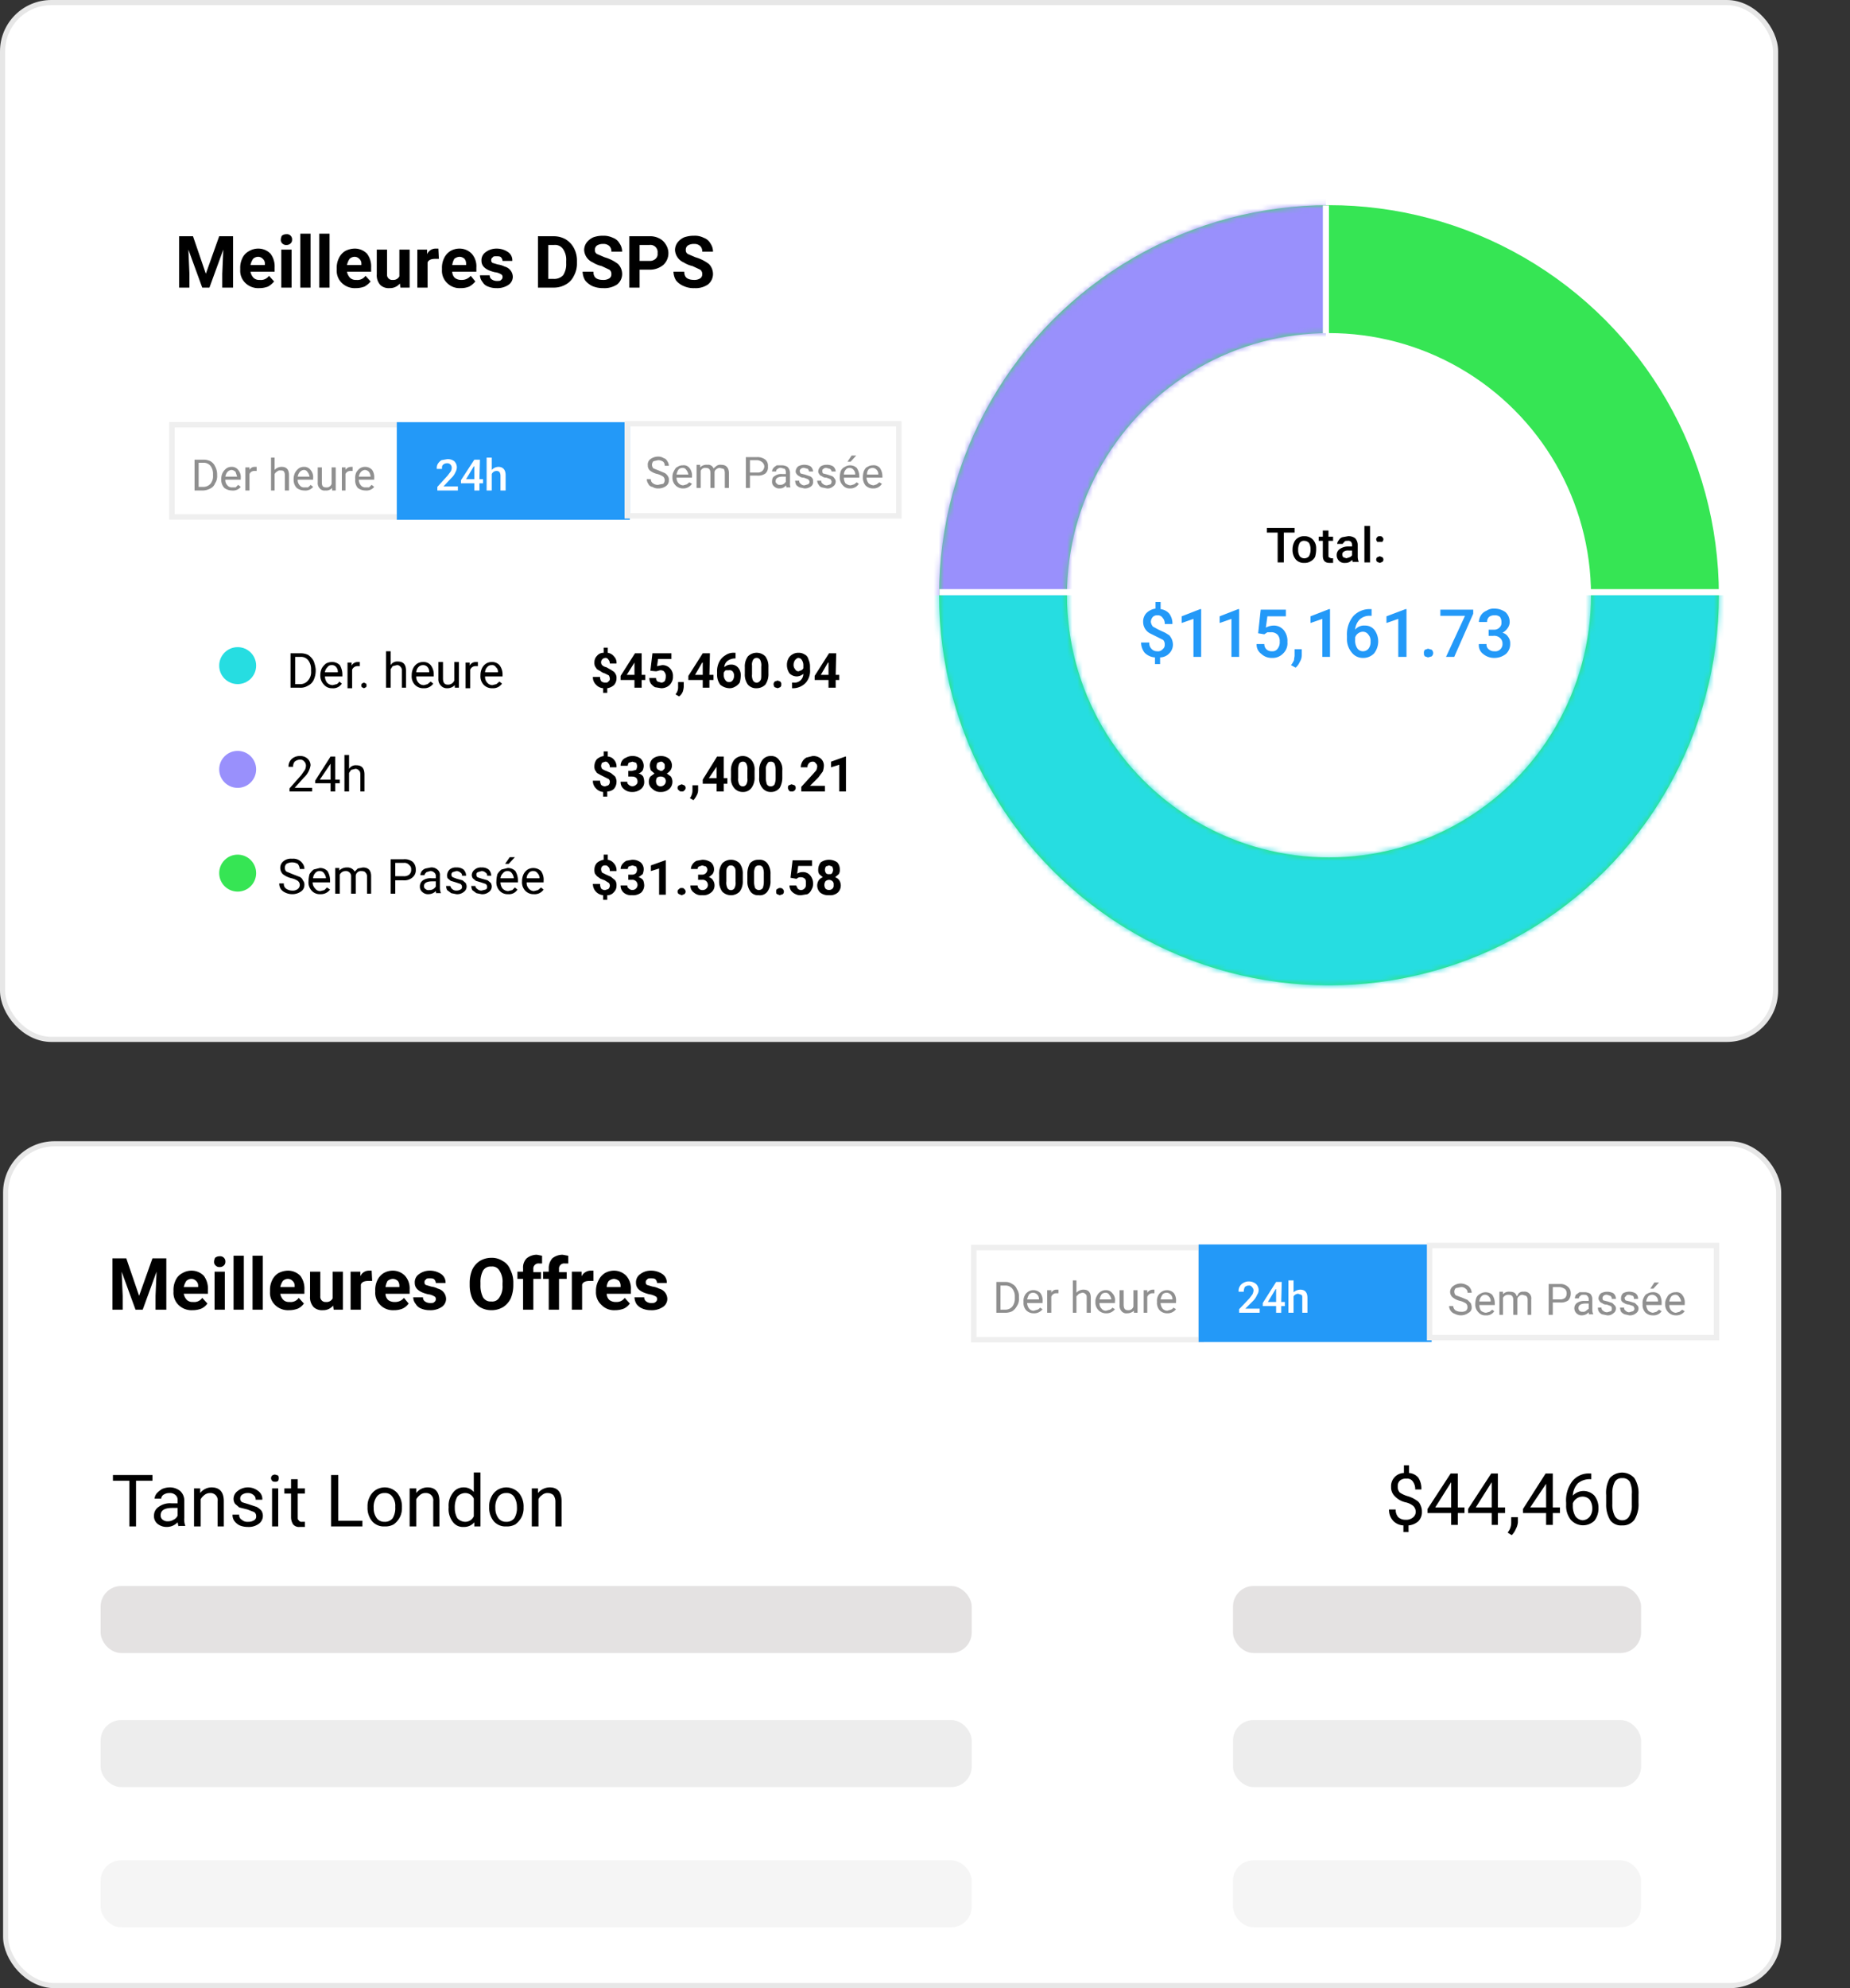 <svg id="Layer_1" data-name="Layer 1" xmlns="http://www.w3.org/2000/svg" xmlns:xlink="http://www.w3.org/1999/xlink" viewBox="0 0 360.4 387.1"><rect x="0" y="0" width="360.4" height="387.1" fill="#333333" stroke="none"/><defs><style>.cls-1,.cls-14,.cls-6{fill:none;}.cls-1{stroke:#36e554;stroke-width:24.91px;}.cls-2,.cls-9{fill:#fff;}.cls-2{stroke:#e7e7e7;stroke-width:1px;}.cls-3{fill:#e4e2e2;}.cls-4,.cls-5{fill:#ededed;}.cls-5{fill-opacity:0.5;}.cls-6{stroke:#efefef;stroke-width:1.06px;}.cls-7{fill:#2399f8;}.cls-8{fill:#8f8f8f;}.cls-10{fill:#26dde1;}.cls-11{fill:#9990fc;}.cls-12{fill:#36e554;}.cls-13{mask:url(#mask);}.cls-14{stroke:#fff;stroke-width:1.19px;}</style><mask id="mask" x="131.39" y="12.12" width="228.97" height="200.5" maskUnits="userSpaceOnUse"><g transform="translate(-54 0)"><g id="mask0"><circle class="cls-1" cx="312.9" cy="115.9" r="63.5"/></g></g></mask></defs><rect class="cls-2" x="1.1" y="222.7" width="345.4" height="163.9" rx="9.5"/><path d="M83.7,288.3H80.5v8.9H79.2v-8.9H76v-1.1h7.7Zm5.1,8.9c-.1-.1-.1-.4-.2-.8a2.9,2.9,0,0,1-2.1.9,2.8,2.8,0,0,1-1.8-.6,1.9,1.9,0,0,1-.7-1.6,2,2,0,0,1,.9-1.7,3.7,3.7,0,0,1,2.5-.7h1.2v-.6a1.2,1.2,0,0,0-.4-1,1.6,1.6,0,0,0-1.2-.4,2,2,0,0,0-1.1.3,1,1,0,0,0-.5.8H84.1a2.1,2.1,0,0,1,.4-1,4.8,4.8,0,0,1,1.1-.9,4,4,0,0,1,1.5-.3,3.2,3.2,0,0,1,2,.7,2.5,2.5,0,0,1,.8,1.8v3.4a3.7,3.7,0,0,0,.2,1.6H88.8Zm-2.1-1a2,2,0,0,0,1.1-.3,1.6,1.6,0,0,0,.8-.8v-1.5h-1c-1.6,0-2.3.5-2.3,1.4a1,1,0,0,0,.4.9A1.5,1.5,0,0,0,86.7,296.2Zm6.3-6.4v.9a2.8,2.8,0,0,1,2.2-1.1q2.4,0,2.4,2.7v4.9H96.4v-4.9a1.4,1.4,0,0,0-1.5-1.6,1.7,1.7,0,0,0-1.1.4,2.7,2.7,0,0,0-.7.8v5.3H91.8v-7.4Zm10.9,5.4a.9.9,0,0,0-.4-.8l-1.3-.5-1.6-.4-.8-.7a1.7,1.7,0,0,1-.3-1,1.9,1.9,0,0,1,.8-1.5,3.2,3.2,0,0,1,4,0,1.9,1.9,0,0,1,.8,1.7h-1.3a1,1,0,0,0-.4-.9,1.5,1.5,0,0,0-1.1-.4,1.8,1.8,0,0,0-1.1.3.9.9,0,0,0-.4.8.8.8,0,0,0,.4.7l1.3.4,1.5.5a3.5,3.5,0,0,1,.9.7,1.9,1.9,0,0,1-.5,2.6,3.3,3.3,0,0,1-2.1.6,4.1,4.1,0,0,1-1.6-.3,2.7,2.7,0,0,1-1-.8,2,2,0,0,1-.4-1.3h1.3a1,1,0,0,0,.5,1,1.6,1.6,0,0,0,1.2.4,2.1,2.1,0,0,0,1.2-.3A.8.8,0,0,0,103.9,295.2Zm4.3,2H107v-7.4h1.2Zm-1.4-9.4a.8.8,0,0,1,.2-.5,1.1,1.1,0,0,1,.6-.2l.6.2a1.3,1.3,0,0,1,0,1,.7.7,0,0,1-.6.2c-.3,0-.4,0-.6-.2A.8.8,0,0,1,106.8,287.8Zm5.2.2v1.8h1.4v1H112v4.6c0,.3,0,.5.2.6a.6.6,0,0,0,.6.3h.6v1h-1a1.5,1.5,0,0,1-1.3-.5,2.6,2.6,0,0,1-.4-1.4v-4.6h-1.3v-1h1.3V288Zm7.9,8.1h4.7v1.1h-6.1v-10h1.4Zm5.7-2.7a3.8,3.8,0,0,1,.4-1.9,3.3,3.3,0,0,1,1.2-1.4,3.4,3.4,0,0,1,1.7-.5,3.3,3.3,0,0,1,2.5,1.1,4.1,4.1,0,0,1,.9,2.8h0a3.8,3.8,0,0,1-.4,1.9,4.1,4.1,0,0,1-1.2,1.4,3.4,3.4,0,0,1-1.8.4,3,3,0,0,1-2.4-1,4.1,4.1,0,0,1-.9-2.8Zm1.2.2a3.2,3.2,0,0,0,.6,2,1.8,1.8,0,0,0,1.5.7,1.9,1.9,0,0,0,1.6-.7,3.8,3.8,0,0,0,.5-2.2,2.9,2.9,0,0,0-.5-1.9,1.7,1.7,0,0,0-1.6-.8,1.8,1.8,0,0,0-1.5.7A3.4,3.4,0,0,0,126.8,293.6Zm8.3-3.8v.9a2.7,2.7,0,0,1,2.2-1.1c1.5,0,2.3.9,2.3,2.7v4.9h-1.2v-4.9a1.4,1.4,0,0,0-1.5-1.6,1.5,1.5,0,0,0-1.1.4,2.7,2.7,0,0,0-.7.8v5.3h-1.3v-7.4Zm6.3,3.6a4,4,0,0,1,.8-2.7,2.5,2.5,0,0,1,2.1-1.1,2.5,2.5,0,0,1,2,.9v-3.8h1.3v10.5h-1.2v-.8a2.6,2.6,0,0,1-2.1.9,2.4,2.4,0,0,1-2.1-1,4.1,4.1,0,0,1-.8-2.8Zm1.2.2a3.9,3.9,0,0,0,.5,2,2.1,2.1,0,0,0,1.5.7,1.8,1.8,0,0,0,1.7-1.1v-3.4a1.8,1.8,0,0,0-1.7-1.1,2.1,2.1,0,0,0-1.5.7A4.2,4.2,0,0,0,142.6,293.6Zm6.7-.2a3.8,3.8,0,0,1,.4-1.9,3.3,3.3,0,0,1,1.2-1.4,3.4,3.4,0,0,1,1.7-.5,3.4,3.4,0,0,1,2.5,1.1,4.1,4.1,0,0,1,.9,2.8h0a3.8,3.8,0,0,1-.4,1.9,4.1,4.1,0,0,1-1.2,1.4,3.4,3.4,0,0,1-1.8.4,3,3,0,0,1-2.4-1,4.1,4.1,0,0,1-.9-2.8Zm1.2.2a3.2,3.2,0,0,0,.6,2,1.8,1.8,0,0,0,1.5.7,1.9,1.9,0,0,0,1.6-.7,3.8,3.8,0,0,0,.5-2.2,3.6,3.6,0,0,0-.5-1.9,1.7,1.7,0,0,0-1.6-.8,1.8,1.8,0,0,0-1.5.7A3.4,3.4,0,0,0,150.5,293.6Zm8.3-3.8v.9a3,3,0,0,1,2.3-1.1c1.5,0,2.3.9,2.3,2.7v4.9h-1.2v-4.9a2.1,2.1,0,0,0-.4-1.2,1.6,1.6,0,0,0-1.1-.4,1.5,1.5,0,0,0-1.1.4,1.8,1.8,0,0,0-.7.8v5.3h-1.3v-7.4Z" transform="translate(-54 0)"/><path d="M329.8,294.3a1.6,1.6,0,0,0-.5-1.1,3.5,3.5,0,0,0-1.5-.7,4.2,4.2,0,0,1-2.1-1.2,2.4,2.4,0,0,1-.7-1.8,2.5,2.5,0,0,1,.7-1.9,2.5,2.5,0,0,1,1.8-.8v-1.5h1v1.5a2.6,2.6,0,0,1,1.8.9,3.9,3.9,0,0,1,.6,2.3h-1.2a2.5,2.5,0,0,0-.5-1.6,1.3,1.3,0,0,0-1.2-.5,1.7,1.7,0,0,0-1.3.4,1.4,1.4,0,0,0-.4,1.1,1.6,1.6,0,0,0,.4,1.2,5.3,5.3,0,0,0,1.5.7,5.4,5.4,0,0,1,1.7.8,1.7,1.7,0,0,1,.8.9,2.8,2.8,0,0,1,.3,1.3,2.5,2.5,0,0,1-.7,1.9,3.3,3.3,0,0,1-1.9.8v1.3h-1V297a2.9,2.9,0,0,1-2-.9,3.1,3.1,0,0,1-.8-2.2h1.3a2.1,2.1,0,0,0,.5,1.5,2,2,0,0,0,1.4.5,2,2,0,0,0,1.4-.4A1.4,1.4,0,0,0,329.8,294.3Zm8.2-.8h1.3v1.1H338v2.3h-1.3v-2.3h-4.6v-.8l4.5-6.9H338Zm-4.4,0h3.1v-4.9l-.2.3Zm12.2,0h1.4v1.1h-1.4v2.3h-1.2v-2.3H340v-.8l4.5-6.9h1.3Zm-4.3,0h3.1v-4.9l-.2.3Zm7,5.4-.8-.5a3,3,0,0,0,.7-1.9v-1.1h1.3v1a3.3,3.3,0,0,1-.4,1.3A3.6,3.6,0,0,1,348.5,298.9Zm8-5.4h1.4v1.1h-1.4v2.3h-1.3v-2.3h-4.5v-.8l4.4-6.9h1.4Zm-4.4,0h3.1v-4.6Zm11.9-6.6V288h-.2a3.6,3.6,0,0,0-2.4.8,3.8,3.8,0,0,0-1,2.4,2.9,2.9,0,0,1,4.2,0,3.8,3.8,0,0,1,.8,2.4,3.9,3.9,0,0,1-.8,2.5,3.2,3.2,0,0,1-4.6-.2,4.3,4.3,0,0,1-.9-2.8v-.5a6.2,6.2,0,0,1,1.2-4.2,4.1,4.1,0,0,1,3.5-1.5Zm-1.7,4.5a1.9,1.9,0,0,0-1.2.4,2,2,0,0,0-.7.9v.5a3.9,3.9,0,0,0,.5,2,1.9,1.9,0,0,0,1.4.8,1.9,1.9,0,0,0,1.4-.7,2.5,2.5,0,0,0,.5-1.6,2.9,2.9,0,0,0-.5-1.7A1.8,1.8,0,0,0,362.3,291.4Zm10.9,1.2a5.7,5.7,0,0,1-.8,3.3A2.8,2.8,0,0,1,370,297a2.6,2.6,0,0,1-2.3-1,5.8,5.8,0,0,1-.8-3.2v-1.7a5.8,5.8,0,0,1,.7-3.3,3.2,3.2,0,0,1,4.8,0,5.4,5.4,0,0,1,.8,3.2Zm-1.3-1.7a4.9,4.9,0,0,0-.4-2.4,1.6,1.6,0,0,0-1.5-.7,1.5,1.5,0,0,0-1.4.7,4.6,4.6,0,0,0-.5,2.3v2a4.8,4.8,0,0,0,.5,2.4,1.6,1.6,0,0,0,1.4.8,1.5,1.5,0,0,0,1.4-.8,4,4,0,0,0,.5-2.2Z" transform="translate(-54 0)"/><path d="M78.6,245l2.5,7.3,2.6-7.3h2.7v10H84.3v-2.7l.2-4.7L81.8,255H80.4l-2.7-7.4.2,4.7V255h-2V245Zm12.9,10.1a3.6,3.6,0,0,1-2.7-1,3.3,3.3,0,0,1-1-2.6v-.2a4.2,4.2,0,0,1,.4-2,2.9,2.9,0,0,1,1.3-1.4,3.5,3.5,0,0,1,1.8-.5,3.3,3.3,0,0,1,2.4,1,4.1,4.1,0,0,1,.8,2.7v.8H89.8a2.3,2.3,0,0,0,.6,1.2,1.6,1.6,0,0,0,1.2.4,1.9,1.9,0,0,0,1.8-.8l1,1.1a2.9,2.9,0,0,1-1.2,1A4.7,4.7,0,0,1,91.5,255.1Zm-.2-6.1a1.5,1.5,0,0,0-1,.4,3.3,3.3,0,0,0-.5,1.2h2.8v-.2a1.2,1.2,0,0,0-.4-1A1.3,1.3,0,0,0,91.3,249Zm6.5,6h-2v-7.4h2Zm-2.1-9.3a1.9,1.9,0,0,1,.2-.8,1.4,1.4,0,0,1,.9-.3,1,1,0,0,1,1.1,1.1.9.9,0,0,1-.3.7,1.1,1.1,0,0,1-.8.3,1,1,0,0,1-.8-.3A.9.9,0,0,1,95.7,245.7Zm5.8,9.3h-2V244.5h2Zm3.7,0h-2V244.5h2Zm5.1.1a3.6,3.6,0,0,1-2.7-1,3.3,3.3,0,0,1-1-2.6v-.2a4.2,4.2,0,0,1,.4-2,3.3,3.3,0,0,1,1.2-1.4,4.1,4.1,0,0,1,1.9-.5,3.3,3.3,0,0,1,2.4,1,4.1,4.1,0,0,1,.8,2.7v.8h-4.7a2.3,2.3,0,0,0,.6,1.2,1.6,1.6,0,0,0,1.2.4,1.9,1.9,0,0,0,1.8-.8l1,1.1a2.9,2.9,0,0,1-1.2,1A4.7,4.7,0,0,1,110.3,255.1Zm-.2-6.1a1.5,1.5,0,0,0-1,.4,3.3,3.3,0,0,0-.5,1.2h2.8v-.2a1.2,1.2,0,0,0-.4-1A1.3,1.3,0,0,0,110.1,249Zm8.8,5.2a2.5,2.5,0,0,1-2,.9,2.4,2.4,0,0,1-1.8-.6,2.8,2.8,0,0,1-.7-2.1v-4.8h2v4.8a1,1,0,0,0,1.1,1.1,1.3,1.3,0,0,0,1.3-.7v-5.2h2V255H119Zm7.6-4.8h-.7c-.8,0-1.3.2-1.5.7V255h-2v-7.4h1.9v.9a1.8,1.8,0,0,1,1.6-1.1h.6Zm4.2,5.7a3.4,3.4,0,0,1-2.6-1,3.3,3.3,0,0,1-1-2.6v-.2a4.2,4.2,0,0,1,.4-2,3.3,3.3,0,0,1,1.2-1.4,3.5,3.5,0,0,1,1.8-.5,3.3,3.3,0,0,1,2.4,1,3.7,3.7,0,0,1,.9,2.7v.8h-4.7a1.7,1.7,0,0,0,.5,1.2,2,2,0,0,0,1.3.4,2.2,2.2,0,0,0,1.8-.8l.9,1.1a2.9,2.9,0,0,1-1.2,1A4.3,4.3,0,0,1,130.7,255.1Zm-.2-6.1a1.8,1.8,0,0,0-1,.4,3.4,3.4,0,0,0-.4,1.2h2.7v-.2a1.5,1.5,0,0,0-.3-1A1.5,1.5,0,0,0,130.5,249Zm8.4,3.9a.5.5,0,0,0-.3-.5,2.8,2.8,0,0,0-1.2-.4c-1.7-.4-2.6-1.1-2.6-2.2a1.9,1.9,0,0,1,.8-1.7,3.5,3.5,0,0,1,2.1-.7,3.9,3.9,0,0,1,2.3.7,2,2,0,0,1,.8,1.7h-1.9a1.1,1.1,0,0,0-.3-.7c-.2-.2-.5-.2-.9-.2s-.6,0-.7.2a.6.6,0,0,0-.3.6.5.5,0,0,0,.3.5l1,.3a4,4,0,0,1,1.3.4,2.1,2.1,0,0,1,1.6,2,1.9,1.9,0,0,1-.9,1.6,3.9,3.9,0,0,1-2.3.6,4.1,4.1,0,0,1-1.6-.3,2,2,0,0,1-1.1-.9,2.1,2.1,0,0,1-.5-1.3h1.9a.9.9,0,0,0,.4.8,1.7,1.7,0,0,0,1,.3c.4,0,.7,0,.8-.2A.6.6,0,0,0,138.9,252.9Zm15.1-2.7a6.7,6.7,0,0,1-.5,2.6,4.2,4.2,0,0,1-1.5,1.7,4.4,4.4,0,0,1-2.3.6,4.3,4.3,0,0,1-2.2-.6,4.2,4.2,0,0,1-1.5-1.7,6.6,6.6,0,0,1-.5-2.5v-.5a6.7,6.7,0,0,1,.5-2.6,4.2,4.2,0,0,1,1.5-1.7,4.3,4.3,0,0,1,2.2-.6,3.8,3.8,0,0,1,2.2.6,3.1,3.1,0,0,1,1.5,1.7,5.3,5.3,0,0,1,.6,2.6Zm-2.1-.4a3.8,3.8,0,0,0-.6-2.4,1.6,1.6,0,0,0-1.6-.8,1.7,1.7,0,0,0-1.6.8,4.6,4.6,0,0,0-.5,2.3v.5a5.1,5.1,0,0,0,.5,2.4,1.7,1.7,0,0,0,1.6.8,1.6,1.6,0,0,0,1.6-.8,3.7,3.7,0,0,0,.6-2.3Zm4,5.2v-6h-1.1v-1.4h1.1v-.7a2.5,2.5,0,0,1,.7-1.9,3.2,3.2,0,0,1,2-.7l1,.2V246H159a1,1,0,0,0-1.1,1.1v.6h1.5V249h-1.5v6Zm5,0v-6h-1.1v-1.4h1.1v-.7a2.9,2.9,0,0,1,.7-1.9,3.2,3.2,0,0,1,2-.7l1.1.2V246H164a1,1,0,0,0-1.1,1.1v.6h1.5V249h-1.5v6Zm8.7-5.6h-.7c-.8,0-1.3.2-1.5.7V255h-2v-7.4h1.9v.9a2,2,0,0,1,1.7-1.1h.6Zm4.2,5.7a3.4,3.4,0,0,1-2.6-1,3.3,3.3,0,0,1-1.1-2.6v-.2a4.2,4.2,0,0,1,.5-2,3.3,3.3,0,0,1,1.2-1.4,3.5,3.5,0,0,1,1.8-.5,3.3,3.3,0,0,1,2.4,1,3.7,3.7,0,0,1,.9,2.7v.8h-4.7a1.7,1.7,0,0,0,.5,1.2,2,2,0,0,0,1.3.4,1.9,1.9,0,0,0,1.7-.8l1,1.1a2.9,2.9,0,0,1-1.2,1A4.7,4.7,0,0,1,173.8,255.1Zm-.2-6.1a1.8,1.8,0,0,0-1,.4,2.1,2.1,0,0,0-.4,1.2h2.7v-.2a1.5,1.5,0,0,0-.3-1A1.8,1.8,0,0,0,173.6,249Zm8.4,3.9a.5.5,0,0,0-.3-.5,3.4,3.4,0,0,0-1.2-.4c-1.7-.4-2.6-1.1-2.6-2.2a1.9,1.9,0,0,1,.8-1.7,3.3,3.3,0,0,1,2.1-.7,3.9,3.9,0,0,1,2.3.7,2,2,0,0,1,.8,1.7H182a1.1,1.1,0,0,0-.3-.7c-.2-.2-.5-.2-.9-.2s-.6,0-.7.2a.6.6,0,0,0-.3.6.5.5,0,0,0,.3.5l1,.3a4,4,0,0,1,1.3.4,2.1,2.1,0,0,1,1.6,2,1.9,1.9,0,0,1-.9,1.6,3.9,3.9,0,0,1-2.3.6,4.1,4.1,0,0,1-1.6-.3,2.7,2.7,0,0,1-1.2-.9,2.8,2.8,0,0,1-.4-1.3h1.9a.9.9,0,0,0,.4.8,1.5,1.5,0,0,0,1,.3c.4,0,.6,0,.8-.2A.6.6,0,0,0,182,252.9Z" transform="translate(-54 0)"/><rect class="cls-3" x="19.6" y="308.8" width="169.7" height="13.05" rx="4"/><rect class="cls-3" x="240.2" y="308.8" width="79.5" height="13.05" rx="4"/><rect class="cls-4" x="19.6" y="334.9" width="169.7" height="13.05" rx="4"/><rect class="cls-5" x="19.6" y="362.2" width="169.7" height="13.05" rx="4"/><rect class="cls-4" x="240.2" y="334.9" width="79.5" height="13.05" rx="4"/><rect class="cls-5" x="240.2" y="362.2" width="79.5" height="13.05" rx="4"/><rect class="cls-6" x="189.7" y="242.9" width="44.3" height="17.95"/><rect class="cls-7" x="233.5" y="242.3" width="45.4" height="19"/><rect class="cls-6" x="278.5" y="242.5" width="55.9" height="17.94"/><path class="cls-8" d="M248.1,255.6v-6h1.7a2.3,2.3,0,0,1,1.4.4,1.8,1.8,0,0,1,.9,1,2.3,2.3,0,0,1,.4,1.4v.4a2.4,2.4,0,0,1-.4,1.5,2.8,2.8,0,0,1-.9,1,3.2,3.2,0,0,1-1.4.3Zm.8-5.3V255h.9a1.8,1.8,0,0,0,1.4-.6,2.5,2.5,0,0,0,.5-1.6v-.4a2.3,2.3,0,0,0-.5-1.5,1.7,1.7,0,0,0-1.4-.6Zm6.5,5.4a2,2,0,0,1-1.5-.6,2.1,2.1,0,0,1-.5-1.6h0a2.2,2.2,0,0,1,.2-1.2,1.9,1.9,0,0,1,.7-.8,1.7,1.7,0,0,1,1-.3,1.8,1.8,0,0,1,1.4.6,2.4,2.4,0,0,1,.4,1.6v.3h-3a1.8,1.8,0,0,0,.4,1.1,1.1,1.1,0,0,0,.9.4l.7-.2a1,1,0,0,0,.5-.4l.5.3A2,2,0,0,1,255.4,255.7Zm-.1-4a1.1,1.1,0,0,0-.8.3,3,3,0,0,0-.4,1h2.3a1.2,1.2,0,0,0-.3-.9A1.1,1.1,0,0,0,255.3,251.7Zm4.9.1h-.4a1,1,0,0,0-1,.7v3.1H258v-4.4h.8v.5a1.1,1.1,0,0,1,1-.6h.4Zm3.5-.1a1.8,1.8,0,0,1,1.4-.6c.9,0,1.4.5,1.4,1.6v2.9h-.8v-2.9c0-.3,0-.6-.2-.7a.8.8,0,0,0-.7-.3l-.6.2-.5.5v3.2H263v-6.3h.7Zm5.8,4a2,2,0,0,1-1.5-.6,2.1,2.1,0,0,1-.6-1.6h0a2.1,2.1,0,0,1,.3-1.2,1.9,1.9,0,0,1,.7-.8,1.7,1.7,0,0,1,1-.3,1.5,1.5,0,0,1,1.3.6,1.9,1.9,0,0,1,.5,1.6v.3h-3a1.4,1.4,0,0,0,.4,1.1,1,1,0,0,0,.9.4l.7-.2a1,1,0,0,0,.5-.4l.5.3A2,2,0,0,1,269.5,255.7Zm-.1-4a1.1,1.1,0,0,0-.8.3,3,3,0,0,0-.4,1h2.3a1.9,1.9,0,0,0-.4-.9A.8.8,0,0,0,269.4,251.7Zm5.5,3.5a1.9,1.9,0,0,1-1.3.5,1.2,1.2,0,0,1-1.1-.4,1.6,1.6,0,0,1-.4-1.2v-2.9h.8V254c0,.7.2,1.1.8,1.1a1,1,0,0,0,1.1-.7v-3.2h.8v4.4h-.7Zm4-3.4h-.3a1.1,1.1,0,0,0-1.1.7v3.1h-.7v-4.4h.7v.5a1.3,1.3,0,0,1,1.1-.6h.3Zm2.5,3.9a2,2,0,0,1-1.5-.6,2.1,2.1,0,0,1-.5-1.6h0a2.2,2.2,0,0,1,.2-1.2,1.9,1.9,0,0,1,.7-.8,1.9,1.9,0,0,1,1-.3,1.8,1.8,0,0,1,1.4.6,2.4,2.4,0,0,1,.4,1.6v.3h-3a1.8,1.8,0,0,0,.4,1.1,1.2,1.2,0,0,0,.9.4l.7-.2a1,1,0,0,0,.5-.4l.5.3A2,2,0,0,1,281.4,255.7Zm-.1-4a1.1,1.1,0,0,0-.8.3,3,3,0,0,0-.4,1h2.3a1.2,1.2,0,0,0-.3-.9A1.1,1.1,0,0,0,281.3,251.7Z" transform="translate(-54 0)"/><path class="cls-9" d="M299.4,255.6h-4v-.7l2-2.1.6-.8a2.5,2.5,0,0,0,.2-.7.9.9,0,0,0-.3-.7.6.6,0,0,0-.6-.3,1.1,1.1,0,0,0-.8.3,2,2,0,0,0-.2.9h-1a1.6,1.6,0,0,1,.2-1,1.6,1.6,0,0,1,.7-.7,2,2,0,0,1,1.1-.3,2.2,2.2,0,0,1,1.4.5,1.7,1.7,0,0,1,.5,1.2,1.6,1.6,0,0,1-.3.9,3.5,3.5,0,0,1-.8,1.2l-1.5,1.5h2.8Zm4.2-2.1h.7v.8h-.7v1.3h-1v-1.3H300v-.6l2.6-4.1h1.1Zm-2.6,0h1.6V251h-.1Zm5-1.9a2.1,2.1,0,0,1,1.3-.5c.9,0,1.4.5,1.4,1.6v2.9h-1v-2.9c0-.3,0-.5-.2-.6l-.6-.2a1.1,1.1,0,0,0-.9.5v3.2h-1v-6.3h1Z" transform="translate(-54 0)"/><path class="cls-8" d="M338.5,253.3a3.5,3.5,0,0,1-1.5-.7,1.4,1.4,0,0,1-.5-1,1.4,1.4,0,0,1,.6-1.2,2.5,2.5,0,0,1,1.5-.5,2.3,2.3,0,0,1,1.1.3,1.3,1.3,0,0,1,.7.6,1.6,1.6,0,0,1,.3.9h-.8a.9.9,0,0,0-.4-.8,1.2,1.2,0,0,0-.9-.3l-1,.2a1,1,0,0,0,0,1.4l1.1.4,1.2.5.6.6a1.9,1.9,0,0,1,.2.8,1.1,1.1,0,0,1-.6,1.1,2.5,2.5,0,0,1-1.5.5,2.7,2.7,0,0,1-1.2-.3,1.6,1.6,0,0,1-.8-.6,1.6,1.6,0,0,1-.3-.9h.8a1.2,1.2,0,0,0,.4.8,2,2,0,0,0,1.1.3,1.6,1.6,0,0,0,1-.2,1,1,0,0,0,0-1.4A3.8,3.8,0,0,0,338.5,253.3Zm4.9,2.8a1.7,1.7,0,0,1-1.4-.6,2.1,2.1,0,0,1-.6-1.6h0a3.7,3.7,0,0,1,.2-1.2,1.5,1.5,0,0,1,.8-.8,1.9,1.9,0,0,1,2.3.2,2.9,2.9,0,0,1,.5,1.7v.3h-3a2,2,0,0,0,.3,1.1,1.8,1.8,0,0,0,1,.4l.7-.2.5-.4.4.3A1.8,1.8,0,0,1,343.4,256.1Zm-.1-4a.9.9,0,0,0-.7.3,1.5,1.5,0,0,0-.4,1h2.2a1.2,1.2,0,0,0-.3-.9A1,1,0,0,0,343.3,252.1Zm3.5-.6v.5a1.5,1.5,0,0,1,1.3-.5c.7,0,1.1.2,1.3.7s.3-.4.6-.5a1.1,1.1,0,0,1,.8-.2,1.3,1.3,0,0,1,1.5,1.5v3h-.7v-2.9a1,1,0,0,0-.3-.8l-.7-.2a.9.9,0,0,0-.7.3.7.7,0,0,0-.3.6v3h-.8v-2.9c0-.7-.3-1-.9-1a1.1,1.1,0,0,0-1.1.6V256h-.7v-4.5Zm9.7,2.1V256h-.8v-6h2.2a2.1,2.1,0,0,1,1.5.5,1.6,1.6,0,0,1,.6,1.3,2,2,0,0,1-.5,1.4,2.5,2.5,0,0,1-1.6.4Zm0-.6h1.4a1.5,1.5,0,0,0,1-.3,1.2,1.2,0,0,0,.3-.9,1.1,1.1,0,0,0-.3-.8,2.3,2.3,0,0,0-1-.4h-1.4Zm7.1,3a2,2,0,0,1-.1-.5,1.8,1.8,0,0,1-1.3.6,1.4,1.4,0,0,1-1.5-1.3,1.3,1.3,0,0,1,.5-1.1,2.4,2.4,0,0,1,1.5-.4h.8v-.4a.9.9,0,0,0-.3-.6c-.1-.2-.4-.2-.7-.2s-.5,0-.6.2a.5.5,0,0,0-.3.5h-.8a1.9,1.9,0,0,1,.2-.7l.7-.5h.9a2.1,2.1,0,0,1,1.2.3,1.5,1.5,0,0,1,.4,1.1V255a2,2,0,0,0,.2.9h-.8Zm-1.3-.6a.8.8,0,0,0,.7-.2l.5-.4v-1h-.6c-.9,0-1.4.3-1.4.9a.8.8,0,0,0,.2.5A.7.7,0,0,0,362.3,255.4Zm5.7-.6a.6.6,0,0,0-.2-.5l-.8-.3a1.2,1.2,0,0,1-.9-.3.7.7,0,0,1-.5-.4.8.8,0,0,1-.2-.5,1.4,1.4,0,0,1,.5-1,2.6,2.6,0,0,1,2.4,0,1.4,1.4,0,0,1,.5,1.1H368a.7.7,0,0,0-.3-.6l-.6-.2a.8.8,0,0,0-.7.2.5.5,0,0,0-.2.4c0,.2,0,.4.2.5l.8.2.9.3.5.5a.8.8,0,0,1,.2.6,1.1,1.1,0,0,1-.5.9,1.6,1.6,0,0,1-1.2.4l-1-.2a1.5,1.5,0,0,1-.6-.5,1.2,1.2,0,0,1-.2-.8h.7a.6.6,0,0,0,.3.6,1.1,1.1,0,0,0,.8.3l.7-.2C368,255.2,368,255,368,254.8Zm4.4,0c0-.2-.1-.3-.2-.5l-.9-.3a1.6,1.6,0,0,1-.9-.3,1,1,0,0,1-.5-.4.7.7,0,0,1-.1-.5,1.3,1.3,0,0,1,.4-1,2.5,2.5,0,0,1,2.4,0,1.2,1.2,0,0,1,.5,1.1h-.8c0-.3,0-.4-.2-.6l-.7-.2c-.3,0-.5,0-.6.2s-.3.2-.3.4a.8.8,0,0,0,.2.5l.8.2,1,.3.5.5a.8.8,0,0,1,.2.6,1.1,1.1,0,0,1-.5.9,1.8,1.8,0,0,1-1.3.4l-.9-.2a1.8,1.8,0,0,1-.7-.5,2.4,2.4,0,0,1-.2-.8h.8a.6.6,0,0,0,.3.6.9.9,0,0,0,.7.3l.7-.2A.5.5,0,0,0,372.4,254.8Zm3.6,1.3a2,2,0,0,1-1.5-.6,2.1,2.1,0,0,1-.5-1.6h0a2.2,2.2,0,0,1,.2-1.2c.2-.4.4-.7.7-.8a1.9,1.9,0,0,1,1-.3,1.7,1.7,0,0,1,1.4.5,2.9,2.9,0,0,1,.4,1.7v.3h-3a2.1,2.1,0,0,0,.4,1.1,1.8,1.8,0,0,0,.9.4l.7-.2.5-.4.5.3A1.9,1.9,0,0,1,376,256.1Zm-.1-4a1.1,1.1,0,0,0-.8.3,2.3,2.3,0,0,0-.4,1H377a1.2,1.2,0,0,0-.3-.9A1.1,1.1,0,0,0,375.9,252.1Zm.4-2.4h.9l-1.1,1.2h-.6Zm4.2,6.4a2,2,0,0,1-1.5-.6,2.1,2.1,0,0,1-.6-1.6h0a2.1,2.1,0,0,1,.3-1.2c.2-.4.4-.7.7-.8a1.7,1.7,0,0,1,1-.3,1.4,1.4,0,0,1,1.3.5,2.3,2.3,0,0,1,.5,1.7v.3h-3a1.5,1.5,0,0,0,.4,1.1,1.3,1.3,0,0,0,.9.4l.7-.2.5-.4.5.3A2,2,0,0,1,380.5,256.1Zm-.1-4a1.1,1.1,0,0,0-.8.3,2.3,2.3,0,0,0-.4,1h2.3a1.9,1.9,0,0,0-.4-.9A.8.8,0,0,0,380.4,252.1Z" transform="translate(-54 0)"/><rect class="cls-2" x="0.5" y="0.5" width="345.4" height="201.87" rx="9.5"/><path d="M91.6,46l2.5,7.3L96.7,46h2.7V56H97.3V53.3l.2-4.7L94.8,56H93.4l-2.7-7.4.2,4.7V56h-2V46Zm12.9,10.1a3.6,3.6,0,0,1-2.7-1,3.3,3.3,0,0,1-1-2.6v-.2a4.2,4.2,0,0,1,.4-2,2.9,2.9,0,0,1,1.3-1.4,3.5,3.5,0,0,1,1.8-.5,3.3,3.3,0,0,1,2.4,1,4.1,4.1,0,0,1,.8,2.7v.8h-4.7a2.3,2.3,0,0,0,.6,1.2,1.6,1.6,0,0,0,1.2.4,1.9,1.9,0,0,0,1.8-.8l1,1.1a4,4,0,0,1-1.2,1A4.7,4.7,0,0,1,104.5,56.1Zm-.2-6.1a1.5,1.5,0,0,0-1,.4,3.3,3.3,0,0,0-.5,1.2h2.8v-.2a1.2,1.2,0,0,0-.4-1A1.3,1.3,0,0,0,104.3,50Zm6.5,6h-2V48.6h2Zm-2.1-9.3a1.9,1.9,0,0,1,.2-.8,1.4,1.4,0,0,1,.9-.3,1,1,0,0,1,1.1,1.1.9.9,0,0,1-.3.7,1.1,1.1,0,0,1-.8.3,1,1,0,0,1-.8-.3A.9.9,0,0,1,108.7,46.7Zm5.8,9.3h-2V45.5h2Zm3.7,0h-2V45.5h2Zm5.1.1a3.6,3.6,0,0,1-2.7-1,3.3,3.3,0,0,1-1-2.6v-.2a4.2,4.2,0,0,1,.4-2,3.3,3.3,0,0,1,1.2-1.4,4.1,4.1,0,0,1,1.9-.5,3.3,3.3,0,0,1,2.4,1,4.1,4.1,0,0,1,.8,2.7v.8h-4.7a2.3,2.3,0,0,0,.6,1.2,1.6,1.6,0,0,0,1.2.4,1.9,1.9,0,0,0,1.8-.8l1,1.1a4,4,0,0,1-1.2,1A4.7,4.7,0,0,1,123.3,56.1Zm-.2-6.1a1.5,1.5,0,0,0-1,.4,3.3,3.3,0,0,0-.5,1.2h2.8v-.2a1.2,1.2,0,0,0-.4-1A1.3,1.3,0,0,0,123.1,50Zm8.8,5.2a2.5,2.5,0,0,1-2,.9,2.4,2.4,0,0,1-1.8-.6,2.8,2.8,0,0,1-.7-2.1V48.6h2v4.8a1,1,0,0,0,1.1,1.1,1.3,1.3,0,0,0,1.3-.7V48.6h2V56H132Zm7.6-4.8h-.7c-.8,0-1.3.2-1.5.7V56h-2V48.6h1.9v.9a1.8,1.8,0,0,1,1.6-1.1h.6Zm4.2,5.7a3.4,3.4,0,0,1-2.6-1,3.3,3.3,0,0,1-1-2.6v-.2a4.2,4.2,0,0,1,.4-2,3.3,3.3,0,0,1,1.2-1.4,3.5,3.5,0,0,1,1.8-.5,3.3,3.3,0,0,1,2.4,1,3.7,3.7,0,0,1,.9,2.7v.8h-4.7a1.7,1.7,0,0,0,.5,1.2,2,2,0,0,0,1.3.4,2.2,2.2,0,0,0,1.8-.8l.9,1.1a4,4,0,0,1-1.2,1A4.3,4.3,0,0,1,143.7,56.1Zm-.2-6.1a1.8,1.8,0,0,0-1,.4,3.4,3.4,0,0,0-.4,1.2h2.7v-.2a1.5,1.5,0,0,0-.3-1A1.5,1.5,0,0,0,143.5,50Zm8.4,3.9a.5.5,0,0,0-.3-.5,2.8,2.8,0,0,0-1.2-.4c-1.7-.4-2.6-1.1-2.6-2.2a1.9,1.9,0,0,1,.8-1.7,3.5,3.5,0,0,1,2.1-.7,3.9,3.9,0,0,1,2.3.7,1.9,1.9,0,0,1,.8,1.7h-1.9a1.1,1.1,0,0,0-.3-.7c-.2-.2-.5-.2-.9-.2s-.6,0-.7.2a.6.6,0,0,0-.3.6.5.5,0,0,0,.3.5l1,.3a4,4,0,0,1,1.3.4,2.1,2.1,0,0,1,1.6,2,1.9,1.9,0,0,1-.9,1.6,3.9,3.9,0,0,1-2.3.6,4.1,4.1,0,0,1-1.6-.3,2,2,0,0,1-1.1-.9,2.1,2.1,0,0,1-.5-1.3h1.9a.9.9,0,0,0,.4.8,1.7,1.7,0,0,0,1,.3c.4,0,.7,0,.8-.2A.6.6,0,0,0,151.9,53.9Zm6.9,2.1V46h3.1a4.6,4.6,0,0,1,2.3.6,4.4,4.4,0,0,1,1.6,1.7,5.1,5.1,0,0,1,.6,2.5v.4a4.9,4.9,0,0,1-.6,2.5,3.7,3.7,0,0,1-1.6,1.7,4.6,4.6,0,0,1-2.3.6Zm2-8.3v6.6h1a2.4,2.4,0,0,0,1.9-.7,3.9,3.9,0,0,0,.6-2.3v-.5a3.7,3.7,0,0,0-.6-2.3,1.9,1.9,0,0,0-1.8-.8Zm12.3,5.7a1,1,0,0,0-.4-.9l-1.5-.7a5.4,5.4,0,0,1-1.7-.7,2.8,2.8,0,0,1-1.7-2.4,2.5,2.5,0,0,1,.5-1.5,3.4,3.4,0,0,1,1.3-1,5.4,5.4,0,0,1,1.9-.3,4.1,4.1,0,0,1,1.9.4,2.4,2.4,0,0,1,1.3,1.1,2.8,2.8,0,0,1,.5,1.6h-2.1a1.4,1.4,0,0,0-.4-1.1,1.6,1.6,0,0,0-1.2-.4,2.1,2.1,0,0,0-1.2.3,1,1,0,0,0-.4.9.8.8,0,0,0,.5.8l1.4.6a7.8,7.8,0,0,1,2.6,1.3,2.8,2.8,0,0,1,.8,2,2.6,2.6,0,0,1-1,2,4.5,4.5,0,0,1-2.7.7,5.2,5.2,0,0,1-2.1-.4,4,4,0,0,1-1.4-1.1,3.4,3.4,0,0,1-.5-1.7h2.1c0,1.1.6,1.6,1.9,1.6a2.1,2.1,0,0,0,1.2-.3A.9.9,0,0,0,173.1,53.4Zm5.5-.9V56h-2V46h3.9a3.8,3.8,0,0,1,1.9.4,3,3,0,0,1,1.3,1.2,3.1,3.1,0,0,1-.5,4,4.1,4.1,0,0,1-2.8.9Zm0-1.7h1.9a1.6,1.6,0,0,0,1.2-.4,1.2,1.2,0,0,0,.4-1.1,1.4,1.4,0,0,0-1.6-1.6h-1.9Zm12.2,2.6a1,1,0,0,0-.4-.9l-1.5-.7a5.4,5.4,0,0,1-1.7-.7,2.8,2.8,0,0,1-1.7-2.4,2.5,2.5,0,0,1,.5-1.5,3.4,3.4,0,0,1,1.3-1,5.8,5.8,0,0,1,1.9-.3,3.8,3.8,0,0,1,1.9.4,2.4,2.4,0,0,1,1.3,1.1,2.8,2.8,0,0,1,.5,1.6h-2.1a1.4,1.4,0,0,0-.4-1.1,1.6,1.6,0,0,0-1.2-.4,2.1,2.1,0,0,0-1.2.3,1,1,0,0,0-.4.9.8.8,0,0,0,.5.8l1.4.6a7.8,7.8,0,0,1,2.6,1.3,2.8,2.8,0,0,1,.8,2,2.6,2.6,0,0,1-1,2,4.2,4.2,0,0,1-2.6.7,4.6,4.6,0,0,1-2.1-.4,3.7,3.7,0,0,1-1.5-1.1,3.4,3.4,0,0,1-.5-1.7h2.1c0,1.1.6,1.6,2,1.6a2,2,0,0,0,1.1-.3A.9.9,0,0,0,190.8,53.4Z" transform="translate(-54 0)"/><path d="M110.6,133.9v-6.7h1.9a3.3,3.3,0,0,1,1.5.3,3.2,3.2,0,0,1,1.1,1.2,6.2,6.2,0,0,1,.4,1.6v.4a4.3,4.3,0,0,1-.4,1.7,2.3,2.3,0,0,1-1.1,1.1,2.7,2.7,0,0,1-1.6.4Zm.9-6v5.3h.9a1.9,1.9,0,0,0,1.6-.7,2.4,2.4,0,0,0,.6-1.8v-.4a2.8,2.8,0,0,0-.6-1.8,1.8,1.8,0,0,0-1.5-.6Zm7.2,6.1a2,2,0,0,1-1.6-.7,2.5,2.5,0,0,1-.7-1.8h0a3.2,3.2,0,0,1,.3-1.4,3.4,3.4,0,0,1,.8-.9,2.3,2.3,0,0,1,1.1-.3,2.1,2.1,0,0,1,1.6.6,3.6,3.6,0,0,1,.5,1.9v.3h-3.4a2.1,2.1,0,0,0,.4,1.2,1.6,1.6,0,0,0,1.1.5l.8-.2a1.2,1.2,0,0,0,.5-.5l.5.4A2,2,0,0,1,118.7,134Zm-.1-4.5a.9.9,0,0,0-.8.4,1.6,1.6,0,0,0-.5,1h2.5a1.3,1.3,0,0,0-.3-1A1,1,0,0,0,118.6,129.5Zm5.5.2h-.4a1.1,1.1,0,0,0-1.1.7v3.6h-.9v-5h.8v.6a1.3,1.3,0,0,1,1.2-.7h.4Zm.3,3.8c0-.2,0-.3.1-.4l.4-.2.4.2c.1.1.1.2.1.4a.4.4,0,0,1-.1.3l-.4.2-.4-.2A.4.4,0,0,1,124.4,133.5Zm5.7-4a1.5,1.5,0,0,1,1.4-.7c1.1,0,1.6.6,1.6,1.8v3.3h-.8v-3.3a1,1,0,0,0-.3-.8.8.8,0,0,0-.7-.3l-.8.2-.4.6v3.6h-.9v-7.1h.9Zm6.4,4.5a2.2,2.2,0,0,1-1.7-.7,2.4,2.4,0,0,1-.6-1.8h0a3.2,3.2,0,0,1,.3-1.4,2.3,2.3,0,0,1,.8-.9,2,2,0,0,1,1.1-.3,1.8,1.8,0,0,1,1.5.6,2.9,2.9,0,0,1,.6,1.9v.3h-3.4a1.6,1.6,0,0,0,.4,1.2,1.4,1.4,0,0,0,1.1.5l.7-.2.6-.5.5.4A2.1,2.1,0,0,1,136.5,134Zm-.1-4.5a1.2,1.2,0,0,0-.9.4,1.5,1.5,0,0,0-.4,1h2.5a1.3,1.3,0,0,0-.3-1A1.1,1.1,0,0,0,136.4,129.5Zm6.2,3.9a2,2,0,0,1-1.5.6,1.5,1.5,0,0,1-1.2-.5,1.7,1.7,0,0,1-.5-1.3v-3.3h.9v3.2q0,1.2.9,1.2a1.3,1.3,0,0,0,1.3-.8v-3.6h.9v5h-.8Zm4.5-3.7h-.4a1.1,1.1,0,0,0-1.1.7v3.6h-.9v-5h.8v.6a1.3,1.3,0,0,1,1.2-.7h.4Zm2.8,4.3a2.2,2.2,0,0,1-1.7-.7,2.4,2.4,0,0,1-.6-1.8h0a3.2,3.2,0,0,1,.3-1.4,2.3,2.3,0,0,1,.8-.9,2,2,0,0,1,1.1-.3,1.9,1.9,0,0,1,1.5.6,2.9,2.9,0,0,1,.6,1.9v.3h-3.4a1.6,1.6,0,0,0,.4,1.2,1.4,1.4,0,0,0,1,.5l.8-.2.6-.5.5.4A2.1,2.1,0,0,1,149.9,134Zm-.1-4.5a1.1,1.1,0,0,0-.9.4,1.5,1.5,0,0,0-.4,1H151a1.1,1.1,0,0,0-.4-1A.8.8,0,0,0,149.8,129.5Z" transform="translate(-54 0)"/><path d="M172.8,132.1a1.4,1.4,0,0,0-.2-.6l-.8-.4a2,2,0,0,1-.8-.4l-.7-.4-.4-.6a1.9,1.9,0,0,1-.1-.8,1.7,1.7,0,0,1,.5-1.2,1.6,1.6,0,0,1,1.3-.6v-1h.8v1a1.9,1.9,0,0,1,1.2.7,1.7,1.7,0,0,1,.5,1.4h-1.3a1.1,1.1,0,0,0-.3-.8.6.6,0,0,0-.6-.3.9.9,0,0,0-.6.3.8.8,0,0,0-.2.5.8.8,0,0,0,.2.6,1.5,1.5,0,0,0,.8.4l.9.5.6.4a2.1,2.1,0,0,1,.4.6,1.5,1.5,0,0,1,.1.7,1.9,1.9,0,0,1-.5,1.3,2.6,2.6,0,0,1-1.3.6v.9h-.8V134a2.1,2.1,0,0,1-1.4-.7,2,2,0,0,1-.6-1.5h1.4a1.5,1.5,0,0,0,.2.8,1.1,1.1,0,0,0,.8.3c.3,0,.5,0,.6-.2A.6.6,0,0,0,172.8,132.1Zm6.2-.7h.7v1H179v1.5h-1.4v-1.5h-2.7v-.8l2.8-4.4H179Zm-2.9,0h1.5V129h0Zm4.6-.8.4-3.4h3.7v1.1h-2.6l-.2,1.4,1-.2a2,2,0,0,1,1.5.6,2.1,2.1,0,0,1,.6,1.6,2.1,2.1,0,0,1-.3,1.2,2,2,0,0,1-.8.8,2.4,2.4,0,0,1-1.2.3l-1.2-.2a2.7,2.7,0,0,1-.8-.7,2,2,0,0,1-.3-1.1h1.3a.9.9,0,0,0,.3.7l.7.2a.9.9,0,0,0,.7-.3,2,2,0,0,0,.2-.9,1.2,1.2,0,0,0-.3-.9c-.1-.2-.4-.3-.8-.3l-.7.2h-.2Zm5.6,5-.7-.4.2-.3a2,2,0,0,0,.3-1.1v-1h1.1v.9a3.6,3.6,0,0,1-.2,1A2.2,2.2,0,0,1,186.3,135.6Zm5.9-4.2h.8v1h-.8v1.5h-1.3v-1.5h-2.8v-.8l2.8-4.4h1.4Zm-2.8,0h1.5V129h-.1Zm7.9-4.3v1.1h-.1a2.5,2.5,0,0,0-1.5.5,1.7,1.7,0,0,0-.6,1.2,1.9,1.9,0,0,1,1.3-.5,1.7,1.7,0,0,1,1.4.6,2.3,2.3,0,0,1,.5,1.7,5,5,0,0,1-.2,1.2,2.4,2.4,0,0,1-.9.8,2,2,0,0,1-1.1.3,2.9,2.9,0,0,1-1.8-.7,3.2,3.2,0,0,1-.6-2v-.5a3.8,3.8,0,0,1,.4-1.9,3,3,0,0,1,1.2-1.3,2.7,2.7,0,0,1,1.8-.5Zm-1.3,3.4h-.6a1,1,0,0,0-.4.5v.4a1.5,1.5,0,0,0,.3,1,.8.8,0,0,0,.7.4.8.8,0,0,0,.7-.3,1.4,1.4,0,0,0,.3-.9,1.2,1.2,0,0,0-.3-.9A.8.8,0,0,0,196,130.5Zm7.7.6a3.6,3.6,0,0,1-.6,2.2,2.4,2.4,0,0,1-1.7.7,2.1,2.1,0,0,1-1.7-.7,3.3,3.3,0,0,1-.6-2.1v-1.3a3.3,3.3,0,0,1,.6-2.1,2.4,2.4,0,0,1,3.4,0,3.3,3.3,0,0,1,.6,2.1Zm-1.4-1.3a2.4,2.4,0,0,0-.2-1.3.8.8,0,0,0-1.4,0,1.8,1.8,0,0,0-.2,1.1v1.7a2.2,2.2,0,0,0,.2,1.2.8.8,0,0,0,1.4,0c.2-.2.2-.6.2-1.1Zm2.4,3.4c0-.2.1-.3.2-.5l.6-.2.5.2a.6.6,0,0,1,.2.5c0,.3,0,.4-.2.6l-.5.2-.6-.2A1.1,1.1,0,0,1,204.7,133.2Zm5.8-2a2.1,2.1,0,0,1-1.2.5,2,2,0,0,1-1.5-.6,2.9,2.9,0,0,1-.5-1.7,2.7,2.7,0,0,1,.3-1.2,2,2,0,0,1,.8-.8,2.1,2.1,0,0,1,1.2-.3,2,2,0,0,1,1.1.3,1.4,1.4,0,0,1,.8,1,3.2,3.2,0,0,1,.3,1.4v.5a3.5,3.5,0,0,1-.8,2.6,3.4,3.4,0,0,1-2.4,1.1h-.3v-1.1h.3A1.7,1.7,0,0,0,210.5,131.2Zm-.9-.5.5-.2a.8.8,0,0,0,.4-.4v-.5a1.8,1.8,0,0,0-.3-1.1.8.8,0,0,0-.7-.4c-.2,0-.4.2-.6.4a1.6,1.6,0,0,0-.3.9,1.2,1.2,0,0,0,.3.9A.7.7,0,0,0,209.6,130.7Zm7.2.7h.7v1h-.7v1.5h-1.4v-1.5h-2.7v-.8l2.8-4.4h1.4Zm-2.9,0h1.5V129h-.1Z" transform="translate(-54 0)"/><circle class="cls-10" cx="46.3" cy="129.6" r="3.6"/><path d="M172.8,152.3a.8.8,0,0,0-.2-.6l-.8-.4-.8-.4-.7-.4-.4-.6a1.9,1.9,0,0,1-.1-.8,2.1,2.1,0,0,1,.5-1.3,2.6,2.6,0,0,1,1.3-.6v-.9h.8v1a1.7,1.7,0,0,1,1.2.6,2,2,0,0,1,.5,1.5h-1.3a1,1,0,0,0-.3-.8.6.6,0,0,0-.6-.3l-.6.2a1.4,1.4,0,0,0-.2.6,1.1,1.1,0,0,0,.2.6,2.9,2.9,0,0,0,.8.4l.9.4.6.5a.9.9,0,0,1,.4.6,1.5,1.5,0,0,1,.1.7,2.1,2.1,0,0,1-.5,1.3,1.9,1.9,0,0,1-1.3.5v1h-.8v-.9a2.1,2.1,0,0,1-1.4-.7,2,2,0,0,1-.6-1.5h1.4a1.9,1.9,0,0,0,.2.8,1.1,1.1,0,0,0,.8.3l.6-.2A.9.9,0,0,0,172.8,152.3Zm3.6-2.2h.7l.8-.2a1.3,1.3,0,0,0,0-1.4l-.7-.2-.7.2a1.1,1.1,0,0,0-.2.6h-1.4a1.7,1.7,0,0,1,.3-1,1.6,1.6,0,0,1,.8-.6,2.3,2.3,0,0,1,1.1-.3,2.6,2.6,0,0,1,1.7.5,2,2,0,0,1,.6,1.5,2.4,2.4,0,0,1-.2.8,1.6,1.6,0,0,1-.8.6,1.5,1.5,0,0,1,.9.6,3,3,0,0,1,.2,1,1.7,1.7,0,0,1-.6,1.4,2.6,2.6,0,0,1-1.8.6,2.3,2.3,0,0,1-1.6-.6,1.7,1.7,0,0,1-.6-1.4h1.3a.6.6,0,0,0,.3.6,1,1,0,0,0,1.4,0,.7.7,0,0,0,.3-.6c0-.7-.4-1-1.1-1h-.7Zm8.5-1a1.6,1.6,0,0,1-.3.9,2.2,2.2,0,0,1-.7.6l.8.6a1.9,1.9,0,0,1-.3,2.4,2.4,2.4,0,0,1-1.7.6,2.1,2.1,0,0,1-1.6-.6,1.7,1.7,0,0,1-.7-1.4,1.7,1.7,0,0,1,.3-1l.8-.6-.7-.6a2.9,2.9,0,0,1-.2-.9,1.8,1.8,0,0,1,.6-1.4,2.5,2.5,0,0,1,1.5-.5,2.5,2.5,0,0,1,1.6.5A1.8,1.8,0,0,1,184.9,149.1Zm-1.2,3a.9.9,0,0,0-.3-.7,1.3,1.3,0,0,0-1.4,0,1.3,1.3,0,0,0,0,1.4.9.9,0,0,0,.7.3,1,1,0,0,0,1-1Zm-.2-2.9c0-.3,0-.5-.2-.6a.6.6,0,0,0-.6-.3l-.6.2a1.4,1.4,0,0,0-.2.7.8.8,0,0,0,.2.6l.6.3a.6.6,0,0,0,.6-.3C183.5,149.7,183.5,149.5,183.5,149.2Zm2.5,4.2a.5.5,0,0,1,.3-.5l.5-.2.5.2a.6.6,0,0,1,0,1c-.1.2-.3.2-.5.2s-.4,0-.5-.2A.5.5,0,0,1,186,153.4Zm3.1,2.4-.7-.4.2-.3a2.6,2.6,0,0,0,.3-1.1v-1.1H190v1a2.2,2.2,0,0,1-.3,1A4.7,4.7,0,0,1,189.1,155.8Zm5.9-4.3h.7v1.1H195v1.5h-1.4v-1.5h-2.7v-.8l2.8-4.5H195Zm-2.9,0h1.5v-2.2Zm8.9-.2a3.3,3.3,0,0,1-.6,2.1,2,2,0,0,1-1.7.8,2.1,2.1,0,0,1-1.7-.8,2.8,2.8,0,0,1-.6-2v-1.3a3.3,3.3,0,0,1,.6-2.1,2.2,2.2,0,0,1,3.4,0,2.8,2.8,0,0,1,.6,2Zm-1.4-1.4a2.2,2.2,0,0,0-.2-1.2.7.7,0,0,0-.7-.4.8.8,0,0,0-.7.4,2.7,2.7,0,0,0-.2,1.1v1.7a2.2,2.2,0,0,0,.2,1.2.8.8,0,0,0,1.4,0,2,2,0,0,0,.2-1.2Zm6.8,1.4a4.1,4.1,0,0,1-.5,2.1,2.1,2.1,0,0,1-1.7.8,2,2,0,0,1-1.7-.8,2.8,2.8,0,0,1-.6-2v-1.3a3.3,3.3,0,0,1,.6-2.1,2,2,0,0,1,1.7-.8,1.8,1.8,0,0,1,1.6.8,2.8,2.8,0,0,1,.6,2Zm-1.3-1.4a3.7,3.7,0,0,0-.2-1.2.8.8,0,0,0-.7-.4c-.4,0-.6.1-.7.4a1.6,1.6,0,0,0-.3,1.1v1.7a3.7,3.7,0,0,0,.2,1.2.8.8,0,0,0,.8.4.8.8,0,0,0,.7-.4,3.3,3.3,0,0,0,.2-1.2Zm2.4,3.5c0-.2,0-.4.2-.5l.5-.2.6.2a.7.7,0,0,1,0,1,.7.7,0,0,1-.6.2c-.2,0-.4,0-.5-.2S207.5,153.6,207.5,153.4Zm7.2.7h-4.6v-.9l2.2-2.4.7-.8a2.5,2.5,0,0,0,.2-.7.8.8,0,0,0-.3-.7.6.6,0,0,0-.6-.3.9.9,0,0,0-.7.3,1.1,1.1,0,0,0-.3.8H210a2.3,2.3,0,0,1,.3-1.1,2,2,0,0,1,.8-.8l1.2-.3a2.3,2.3,0,0,1,1.6.5,1.8,1.8,0,0,1,.6,1.4,4.3,4.3,0,0,1-.2,1.1l-.9,1.2-1.6,1.6h2.9Zm4.1,0h-1.3v-5.2l-1.6.5v-1.1l2.8-1h.1Z" transform="translate(-54 0)"/><path d="M114.8,154.1h-4.4v-.6l2.3-2.6.7-1a1.9,1.9,0,0,0,.2-.8,1.1,1.1,0,0,0-.3-.8,1,1,0,0,0-.9-.4,1.8,1.8,0,0,0-1,.4,1.5,1.5,0,0,0-.3,1h-.9a2,2,0,0,1,.6-1.5,2.3,2.3,0,0,1,1.6-.6,2.1,2.1,0,0,1,1.5.5,1.8,1.8,0,0,1,.6,1.3,4.1,4.1,0,0,1-1.3,2.4l-1.8,2h3.4Zm4.5-2.3h.9v.7h-.9v1.6h-.9v-1.6h-3V152l3-4.7h.9Zm-3,0h2.1v-3.1Zm5.7-2.1a1.5,1.5,0,0,1,1.4-.7c1.1,0,1.6.6,1.6,1.8v3.3h-.8v-3.3c0-.4-.1-.7-.3-.8a.8.8,0,0,0-.7-.3l-.8.2-.4.6v3.6h-.9V147h.9Z" transform="translate(-54 0)"/><circle class="cls-11" cx="46.3" cy="149.8" r="3.6"/><path d="M172.8,172.5a.8.8,0,0,0-.2-.6l-.8-.5-.8-.3-.7-.5-.4-.5a2.2,2.2,0,0,1-.1-.8,1.9,1.9,0,0,1,.5-1.3,2.6,2.6,0,0,1,1.3-.6v-1h.8v1a1.9,1.9,0,0,1,1.2.7,2,2,0,0,1,.5,1.5h-1.3c0-.4-.1-.7-.3-.8a.6.6,0,0,0-.6-.3.7.7,0,0,0-.6.2.8.8,0,0,0-.2.6,1.4,1.4,0,0,0,.2.6l.8.4.9.4.6.5a1,1,0,0,1,.4.5,1.9,1.9,0,0,1,.1.8,1.7,1.7,0,0,1-.5,1.2,1.6,1.6,0,0,1-1.3.6v.9h-.8v-.9a2.2,2.2,0,0,1-2-2.2h1.4a2,2,0,0,0,.2.9,1.1,1.1,0,0,0,.8.3l.6-.2A.9.9,0,0,0,172.8,172.5Zm3.6-2.2h.7a1.1,1.1,0,0,0,.8-.3,1.4,1.4,0,0,0,.2-.7,1.4,1.4,0,0,0-.2-.6l-.7-.2-.7.2a.8.8,0,0,0-.2.5h-1.4a1.6,1.6,0,0,1,.3-.9,2.7,2.7,0,0,1,.8-.7l1.1-.2a2.6,2.6,0,0,1,1.7.5,1.8,1.8,0,0,1,.6,1.4,2.9,2.9,0,0,1-.2.9l-.8.6a1.5,1.5,0,0,1,.9.6,3,3,0,0,1,.2,1,2,2,0,0,1-.6,1.4,2.6,2.6,0,0,1-1.8.5,2.2,2.2,0,0,1-1.6-.5,1.8,1.8,0,0,1-.6-1.4h1.3a.7.7,0,0,0,.3.6,1,1,0,0,0,1.7-.7,1,1,0,0,0-1.1-1h-.7Zm7.3,3.9h-1.3v-5.1l-1.6.5v-1.1l2.8-1h.1Zm2.3-.6a.5.5,0,0,1,.3-.5c.1-.2.3-.2.5-.2s.4,0,.5.2a.6.6,0,0,1,0,1l-.5.2-.5-.2A.5.5,0,0,1,186,173.6Zm4-3.3h.8a1,1,0,0,0,1-1,.9.9,0,0,0-.3-.6l-.7-.2-.6.2a.5.5,0,0,0-.3.5h-1.3a1.6,1.6,0,0,1,.3-.9,1.9,1.9,0,0,1,.8-.7l1.1-.2a2.9,2.9,0,0,1,1.7.5,1.8,1.8,0,0,1,.6,1.4,1.6,1.6,0,0,1-.3.9l-.7.6a1.2,1.2,0,0,1,.8.6,1.7,1.7,0,0,1,.3,1,1.7,1.7,0,0,1-.7,1.4,2.3,2.3,0,0,1-1.7.5,2.1,2.1,0,0,1-1.6-.5,1.6,1.6,0,0,1-.7-1.4h1.4a.9.9,0,0,0,.9.9,1,1,0,0,0,.8-.3.9.9,0,0,0,.3-.7,1,1,0,0,0-1.1-1H190Zm8.7,1.2a3.3,3.3,0,0,1-.6,2.1,2.4,2.4,0,0,1-3.4,0,3.3,3.3,0,0,1-.6-2.1v-1.2a3.4,3.4,0,0,1,.6-2.2,2.4,2.4,0,0,1,3.4,0,3.3,3.3,0,0,1,.6,2.1Zm-1.4-1.4c0-.6,0-1-.2-1.2a.8.8,0,0,0-.7-.4.7.7,0,0,0-.7.4c-.2.2-.2.6-.2,1.1v1.6a2.4,2.4,0,0,0,.2,1.3.8.8,0,0,0,1.4,0,2.2,2.2,0,0,0,.2-1.2Zm6.8,1.4a3.3,3.3,0,0,1-.6,2.1,1.8,1.8,0,0,1-1.7.7,1.8,1.8,0,0,1-1.6-.7,3.3,3.3,0,0,1-.6-2.1v-1.2a4.2,4.2,0,0,1,.5-2.2,2.1,2.1,0,0,1,1.7-.7,1.9,1.9,0,0,1,1.7.7,3.3,3.3,0,0,1,.6,2.1Zm-1.3-1.4a2.9,2.9,0,0,0-.2-1.2.8.8,0,0,0-.8-.4.8.8,0,0,0-.7.4,2.7,2.7,0,0,0-.2,1.1v1.6a3.9,3.9,0,0,0,.2,1.3,1,1,0,0,0,.7.4,1,1,0,0,0,.8-.4,3.7,3.7,0,0,0,.2-1.2Zm2.4,3.5c0-.2,0-.4.2-.5s.3-.2.5-.2a.7.7,0,0,1,.6.2.7.7,0,0,1,0,1l-.6.2-.5-.2C205.2,174,205.2,173.8,205.2,173.6Zm2.8-2.7.4-3.4h3.8v1.1h-2.7l-.2,1.5a1.9,1.9,0,0,1,1-.3,1.8,1.8,0,0,1,1.5.6,2.4,2.4,0,0,1,.6,1.7,2,2,0,0,1-.3,1.1,1.8,1.8,0,0,1-.8.9l-1.2.2a2,2,0,0,1-1.1-.2,2.2,2.2,0,0,1-.9-.7,1.9,1.9,0,0,1-.3-1h1.3l.3.6a.9.9,0,0,0,.7.3,1,1,0,0,0,.7-.4c.2-.2.2-.5.2-.9s0-.7-.2-.9a1.1,1.1,0,0,0-.8-.3,1,1,0,0,0-.8.3h-.1Zm9.6-1.6a1.5,1.5,0,0,1-.2.9l-.7.6a1.6,1.6,0,0,1,.8.6,1.9,1.9,0,0,1-.3,2.4,2.3,2.3,0,0,1-1.7.5,2.5,2.5,0,0,1-1.7-.5,1.9,1.9,0,0,1-.3-2.4,1.6,1.6,0,0,1,.8-.6l-.7-.6a1.5,1.5,0,0,1-.2-.9,2.2,2.2,0,0,1,.5-1.4,2.8,2.8,0,0,1,3.2,0A2,2,0,0,1,217.6,169.3Zm-1.2,3a.8.8,0,0,0-.2-.7,1,1,0,0,0-1.4,0,1.3,1.3,0,0,0,0,1.4,1,1,0,0,0,1.4,0A.8.8,0,0,0,216.4,172.3Zm-.1-2.9a1.4,1.4,0,0,0-.2-.7l-.6-.2-.6.2a1.4,1.4,0,0,0-.2.7,1.4,1.4,0,0,0,.2.6.7.7,0,0,0,.6.2c.3,0,.5,0,.6-.2A1.4,1.4,0,0,0,216.3,169.4Z" transform="translate(-54 0)"/><path d="M110.8,171a4.5,4.5,0,0,1-1.7-.8,1.7,1.7,0,0,1-.5-1.2,1.6,1.6,0,0,1,.6-1.3,2.3,2.3,0,0,1,1.7-.5,2.2,2.2,0,0,1,2.1,1,1.7,1.7,0,0,1,.3,1h-.9a1.8,1.8,0,0,0-.4-1,2.2,2.2,0,0,0-2.2,0,1,1,0,0,0-.3.8.9.9,0,0,0,.3.7l1.2.5,1.3.5a1.2,1.2,0,0,1,.7.7,1.2,1.2,0,0,1,.3.9,1.5,1.5,0,0,1-.7,1.3,2.9,2.9,0,0,1-1.7.5,3.1,3.1,0,0,1-1.3-.3,2.2,2.2,0,0,1-.9-.7,2,2,0,0,1-.3-1.1h.9a1.1,1.1,0,0,0,.4,1,2.1,2.1,0,0,0,1.2.4,1.6,1.6,0,0,0,1.1-.3,1,1,0,0,0,0-1.6A3.5,3.5,0,0,0,110.8,171Zm5.6,3.1a2.1,2.1,0,0,1-1.7-.7,2.4,2.4,0,0,1-.6-1.8h0a5.9,5.9,0,0,1,.2-1.4,3.4,3.4,0,0,1,.8-.9l1.2-.3a2,2,0,0,1,1.5.6,3.6,3.6,0,0,1,.5,1.9v.3h-3.4a1.7,1.7,0,0,0,.5,1.2,1.2,1.2,0,0,0,1,.5l.8-.2.5-.5.6.4A2.2,2.2,0,0,1,116.4,174.1Zm-.1-4.5a1,1,0,0,0-.9.4,1.5,1.5,0,0,0-.4,1h2.5a1.9,1.9,0,0,0-.4-1A.9.9,0,0,0,116.3,169.6Zm3.8-.6v.5a2,2,0,0,1,1.5-.6,1.6,1.6,0,0,1,1.5.8l.6-.6,1-.2c1.1,0,1.6.6,1.6,1.7V174h-.8v-3.3a1,1,0,0,0-.3-.8c-.1-.2-.4-.3-.8-.3a1,1,0,0,0-1.1,1.1V174h-.9v-3.3a1,1,0,0,0-1.1-1.1,1.2,1.2,0,0,0-1.1.7V174h-.9v-5Zm10.9,2.4V174h-.9v-6.7h2.5a2.6,2.6,0,0,1,1.8.5,2,2,0,0,1,.6,1.5,1.8,1.8,0,0,1-.6,1.5,2.4,2.4,0,0,1-1.8.6Zm0-.8h1.6a1.6,1.6,0,0,0,1.1-.3,1.2,1.2,0,0,0,.4-1,1,1,0,0,0-.4-.9,1.2,1.2,0,0,0-1-.4H131Zm8,3.4a4.3,4.3,0,0,1-.1-.5,2,2,0,0,1-1.4.6,1.6,1.6,0,0,1-1.2-.4,1.3,1.3,0,0,1-.5-1.1,1.4,1.4,0,0,1,.6-1.2,2.7,2.7,0,0,1,1.7-.4h.8v-.4a.8.8,0,0,0-.3-.7,1,1,0,0,0-.8-.3l-.7.2c-.2.2-.4.4-.4.6h-.8a1.4,1.4,0,0,1,.2-.7,1.6,1.6,0,0,1,.8-.6l1-.2a1.7,1.7,0,0,1,1.3.4,1.3,1.3,0,0,1,.5,1.2v2.3a2.7,2.7,0,0,0,.2,1.1H139Zm-1.4-.7a1.4,1.4,0,0,0,1.3-.7v-1h-.7c-1,0-1.6.3-1.6.9a.6.6,0,0,0,.3.6A.8.8,0,0,0,137.6,173.3Zm6.4-.6a.7.7,0,0,0-.3-.6l-.9-.3-1-.3-.6-.5a1.6,1.6,0,0,1,.4-1.7,1.8,1.8,0,0,1,1.3-.4,2.1,2.1,0,0,1,1.4.4,1.7,1.7,0,0,1,.5,1.2H144a.6.6,0,0,0-.3-.6,1.1,1.1,0,0,0-.8-.3l-.7.2a.6.6,0,0,0,0,1l.8.3,1.1.3.6.5a1.4,1.4,0,0,1,.2.7,1.3,1.3,0,0,1-.6,1.1,2,2,0,0,1-1.4.4l-1-.2-.8-.6a2.4,2.4,0,0,1-.2-.8h.8c.1.2.2.5.4.6a1.1,1.1,0,0,0,.8.3,1.5,1.5,0,0,0,.8-.2A.5.5,0,0,0,144,172.7Zm4.9,0a.7.7,0,0,0-.3-.6l-.9-.3-1-.3-.6-.5a1.4,1.4,0,0,1-.2-.6,1.4,1.4,0,0,1,.6-1.1,1.8,1.8,0,0,1,1.3-.4,2.1,2.1,0,0,1,1.4.4,1.7,1.7,0,0,1,.5,1.2h-.8a.6.6,0,0,0-.3-.6,1.1,1.1,0,0,0-.8-.3l-.7.2a.5.5,0,0,0-.3.5.8.8,0,0,0,.2.5l.9.3,1.1.3.6.5a1.4,1.4,0,0,1,.2.7,1.3,1.3,0,0,1-.6,1.1,2,2,0,0,1-1.4.4l-1-.2-.8-.6a2.4,2.4,0,0,1-.2-.8h.8a.8.8,0,0,0,.4.6,1.1,1.1,0,0,0,.8.3l.8-.2A.5.5,0,0,0,148.9,172.7Zm4.1,1.4a2.1,2.1,0,0,1-1.7-.7,2.4,2.4,0,0,1-.6-1.8h0a5.9,5.9,0,0,1,.2-1.4,3.4,3.4,0,0,1,.8-.9l1.2-.3a2,2,0,0,1,1.5.6,3.6,3.6,0,0,1,.5,1.9v.3h-3.4a2.1,2.1,0,0,0,.4,1.2,1.6,1.6,0,0,0,1.1.5l.8-.2.5-.5.5.4A1.9,1.9,0,0,1,153,174.1Zm-.1-4.5a1,1,0,0,0-.9.4,1.6,1.6,0,0,0-.5,1h2.6a1.9,1.9,0,0,0-.4-1A.9.9,0,0,0,152.9,169.6Zm.4-2.7h1l-1.2,1.3h-.7Zm4.7,7.2a2.2,2.2,0,0,1-1.7-.7,2.4,2.4,0,0,1-.6-1.8h0a3.2,3.2,0,0,1,.3-1.4,2.3,2.3,0,0,1,.8-.9,2.2,2.2,0,0,1,2.6.3,2.9,2.9,0,0,1,.5,1.9v.3h-3.3a1.6,1.6,0,0,0,.4,1.2,1.4,1.4,0,0,0,1,.5l.8-.2.6-.5.5.4A2.1,2.1,0,0,1,158,174.1Zm-.1-4.5a1,1,0,0,0-.9.4,1.5,1.5,0,0,0-.4,1h2.5a1.3,1.3,0,0,0-.4-1A.9.9,0,0,0,157.9,169.6Z" transform="translate(-54 0)"/><circle class="cls-12" cx="46.3" cy="170" r="3.6"/><path d="M306.2,103.7h-2.1v5.8h-1.2v-5.8h-2.1v-.9h5.4Zm-.4,3.3a3.2,3.2,0,0,1,.3-1.4,1.8,1.8,0,0,1,.8-.9,2.1,2.1,0,0,1,1.2-.3,2.2,2.2,0,0,1,1.7.7,2.4,2.4,0,0,1,.6,1.7v.3a5.9,5.9,0,0,1-.2,1.3,2,2,0,0,1-.9.9,2.1,2.1,0,0,1-1.2.3,2.1,2.1,0,0,1-1.7-.7,2.9,2.9,0,0,1-.6-1.9Zm1.1.1a2.1,2.1,0,0,0,.3,1.2,1.2,1.2,0,0,0,1.8,0,2.5,2.5,0,0,0,.3-1.3,2.3,2.3,0,0,0-.3-1.3,1.3,1.3,0,0,0-.9-.4,1,1,0,0,0-.9.4A2.6,2.6,0,0,0,306.9,107.1Zm5.9-3.8v1.2h.9v.8h-.9v2.8c0,.2,0,.4.1.4l.4.2h.4v.9H313c-.9,0-1.3-.5-1.3-1.4v-2.9h-.8v-.8h.8v-1.2Zm4.7,6.2a1.3,1.3,0,0,0-.1-.5,1.6,1.6,0,0,1-1.3.6,1.5,1.5,0,0,1-1.7-1.5,1.4,1.4,0,0,1,.6-1.2,2.9,2.9,0,0,1,1.7-.5h.7v-.3a1.1,1.1,0,0,0-.2-.6.8.8,0,0,0-.7-.2c-.3,0-.5,0-.6.2s-.3.2-.3.4h-1.1a1.1,1.1,0,0,1,.3-.7,1.3,1.3,0,0,1,.7-.6l1.1-.2a2.1,2.1,0,0,1,1.4.4,1.9,1.9,0,0,1,.5,1.3v2.2a2.7,2.7,0,0,0,.2,1.1h-1.2Zm-1.2-.8.6-.2a1,1,0,0,0,.5-.4v-.9h-.6a1.5,1.5,0,0,0-1,.2.6.6,0,0,0-.3.6.8.8,0,0,0,.2.5Zm4.6.8h-1.1v-7.1h1.1Zm1.9-1.2.5.2a.6.6,0,0,1,0,.9l-.5.2-.5-.2a.6.6,0,0,1,0-.9Zm0-3.9c.2,0,.4,0,.5.2a.5.5,0,0,1,.2.4c0,.2-.1.3-.2.5h-1c-.1-.2-.2-.3-.2-.5a.5.5,0,0,1,.2-.4C322.4,104.4,322.6,104.4,322.8,104.4Z" transform="translate(-54 0)"/><path class="cls-7" d="M280.9,125.5a1.2,1.2,0,0,0-.3-.9l-1.2-.6-1.2-.6a2.5,2.5,0,0,1-1.5-2.3,2.4,2.4,0,0,1,.6-1.7,3.1,3.1,0,0,1,1.8-.9v-1.3h1v1.4a2.6,2.6,0,0,1,1.7.9,3.2,3.2,0,0,1,.6,2h-1.5a1.6,1.6,0,0,0-.4-1.2,1.1,1.1,0,0,0-1-.5,1.2,1.2,0,0,0-.9.3,1.5,1.5,0,0,0-.4,1,1.8,1.8,0,0,0,.4.9l1.1.6,1.3.6.8.5a3.5,3.5,0,0,1,.5.8,3,3,0,0,1,.2,1,2.4,2.4,0,0,1-.7,1.7,2.5,2.5,0,0,1-1.8.8v1.3h-1V128a3.1,3.1,0,0,1-2-.9,3.2,3.2,0,0,1-.7-2h1.6a1.5,1.5,0,0,0,.4,1.2,1.4,1.4,0,0,0,1.1.5,1.2,1.2,0,0,0,1.1-.4A1,1,0,0,0,280.9,125.5Zm7.1,2.4h-1.5v-7.4l-2.3.8V120l3.6-1.4h.2Zm7.4,0h-1.5v-7.4l-2.3.8V120l3.6-1.4h.2Zm3.7-4.6.5-4.6h4.9V120h-3.6l-.3,2.2a3.3,3.3,0,0,1,1.5-.4,2.5,2.5,0,0,1,2,.9,3.3,3.3,0,0,1,.7,2.3,2.7,2.7,0,0,1-.8,2.2,2.8,2.8,0,0,1-2.2.9,2.9,2.9,0,0,1-2.1-.8,2.2,2.2,0,0,1-.9-1.9h1.5a1.4,1.4,0,0,0,.5,1.1,1.5,1.5,0,0,0,1,.3,1.2,1.2,0,0,0,1.1-.5,2,2,0,0,0,.4-1.4,1.8,1.8,0,0,0-.4-1.3,1.7,1.7,0,0,0-1.3-.5h-.7l-.6.4Zm7.3,6.7-.9-.5a3.7,3.7,0,0,0,.6-1c0-.3.1-.6.1-.9v-1.2h1.4v1.1a2.5,2.5,0,0,1-.4,1.4A3.1,3.1,0,0,1,306.4,130Zm6.7-2.1h-1.5v-7.4l-2.3.8V120l3.6-1.4h.2Zm8.1-9.3v1.3H321a2.8,2.8,0,0,0-2.1.7,3.1,3.1,0,0,0-.9,2,2.2,2.2,0,0,1,1.9-.8,2.3,2.3,0,0,1,1.9.9,3.8,3.8,0,0,1-.1,4.5,2.9,2.9,0,0,1-2.2.9,2.7,2.7,0,0,1-2.2-1.1,4,4,0,0,1-.9-2.7v-.5a5.6,5.6,0,0,1,1.2-3.8,4.3,4.3,0,0,1,3.4-1.4Zm-1.7,4.4a1.6,1.6,0,0,0-.9.3,1.6,1.6,0,0,0-.6.8v.5a2.7,2.7,0,0,0,.4,1.6,1.3,1.3,0,0,0,1.1.6,1.4,1.4,0,0,0,1.1-.5,2.1,2.1,0,0,0,.4-1.4,1.8,1.8,0,0,0-.4-1.3A1.3,1.3,0,0,0,319.5,123Zm8.5,4.9h-1.6v-7.4l-2.3.8V120l3.7-1.4h.2Zm4.2-1.6.7.2a.9.9,0,0,1,.3.7.9.9,0,0,1-.3.6l-.7.2-.6-.2a.7.7,0,0,1-.2-.6.8.8,0,0,1,.2-.7Zm8.8-6.8-3.7,8.4h-1.6l3.7-8h-4.8v-1.2H341Zm3,3.1h1a1.4,1.4,0,0,0,1.1-.4,1.2,1.2,0,0,0,.4-1,1.8,1.8,0,0,0-.3-1.1,1.6,1.6,0,0,0-1.1-.3,1.7,1.7,0,0,0-1,.3,1.3,1.3,0,0,0-.4,1h-1.6a2.8,2.8,0,0,1,.4-1.3,2.4,2.4,0,0,1,1.1-.9,2.4,2.4,0,0,1,1.5-.4,3.6,3.6,0,0,1,2.2.7,2.6,2.6,0,0,1,.8,2,2.1,2.1,0,0,1-.4,1.1,2.8,2.8,0,0,1-1,.9,1.8,1.8,0,0,1,1.1.8,2,2,0,0,1,.4,1.3,2.6,2.6,0,0,1-.8,2,3.6,3.6,0,0,1-2.3.8,3.3,3.3,0,0,1-2.2-.8,2.1,2.1,0,0,1-.8-1.9h1.5a1.1,1.1,0,0,0,.4,1,1.5,1.5,0,0,0,1.1.4,1.4,1.4,0,0,0,1.6-1.5,1.4,1.4,0,0,0-.5-1.1,1.7,1.7,0,0,0-1.3-.4H344Z" transform="translate(-54 0)"/><circle class="cls-1" cx="258.9" cy="115.9" r="63.5"/><g class="cls-13"><path class="cls-11" d="M312.3,129V12.1L185.4,129Z" transform="translate(-54 0)"/><path class="cls-10" d="M414.4,115.9H210.9v5.4l19,84.8L374,212.6Z" transform="translate(-54 0)"/></g><line class="cls-14" x1="258.3" y1="40" x2="258.3" y2="64.9"/><line class="cls-14" x1="183" y1="115.3" x2="334.9" y2="115.3"/><rect class="cls-6" x="33.5" y="82.7" width="44.3" height="17.95"/><rect class="cls-7" x="77.3" y="82.2" width="45.4" height="19"/><rect class="cls-6" x="122.2" y="82.5" width="52.9" height="17.94"/><path class="cls-8" d="M91.9,95.5v-6h1.7a3.2,3.2,0,0,1,1.4.3,2.2,2.2,0,0,1,.9,1,3.3,3.3,0,0,1,.4,1.5v.3a2.4,2.4,0,0,1-.4,1.5,1.8,1.8,0,0,1-.9,1,3.3,3.3,0,0,1-1.4.4Zm.8-5.4v4.7h.8a1.9,1.9,0,0,0,1.5-.6,2.3,2.3,0,0,0,.5-1.6v-.3a2.5,2.5,0,0,0-.5-1.6,1.7,1.7,0,0,0-1.4-.6Zm6.5,5.4a2.5,2.5,0,0,1-1.5-.5,2.3,2.3,0,0,1-.6-1.6v-.2a2.7,2.7,0,0,1,.3-1.2,2.7,2.7,0,0,1,.7-.8,1.7,1.7,0,0,1,1-.3,1.5,1.5,0,0,1,1.3.6,2.1,2.1,0,0,1,.5,1.6v.3h-3a1.4,1.4,0,0,0,.4,1.1,1.1,1.1,0,0,0,.9.4h.7l.5-.5.5.4A1.9,1.9,0,0,1,99.2,95.5Zm-.1-4a1.2,1.2,0,0,0-.8.4,1.9,1.9,0,0,0-.4.9h2.3l-.3-.9A1.2,1.2,0,0,0,99.1,91.5Zm4.9.2h-.4a1,1,0,0,0-1,.6v3.2h-.8V91h.8v.5a1.1,1.1,0,0,1,1-.6h.4Zm3.5-.2a1.8,1.8,0,0,1,1.4-.6c.9,0,1.4.5,1.4,1.6v3h-.8v-3a1.2,1.2,0,0,0-.2-.7c-.1-.2-.4-.2-.7-.2a.7.7,0,0,0-.6.2,1.2,1.2,0,0,0-.5.5v3.2h-.7V89.1h.7Zm5.8,4a2.5,2.5,0,0,1-1.5-.5,2.3,2.3,0,0,1-.6-1.6v-.2a2.7,2.7,0,0,1,.3-1.2,2.7,2.7,0,0,1,.7-.8,1.7,1.7,0,0,1,1-.3,1.5,1.5,0,0,1,1.3.6,2.1,2.1,0,0,1,.5,1.6v.3h-3a1.4,1.4,0,0,0,.4,1.1,1,1,0,0,0,.9.4h.7c.2-.2.4-.3.5-.5l.5.4A1.9,1.9,0,0,1,113.3,95.5Zm-.1-4a1.2,1.2,0,0,0-.8.4,1.9,1.9,0,0,0-.4.9h2.3a1.9,1.9,0,0,0-.4-.9A.8.8,0,0,0,113.2,91.5Zm5.5,3.5a1.5,1.5,0,0,1-1.3.5,1.2,1.2,0,0,1-1.1-.4,1.5,1.5,0,0,1-.4-1.2V91h.8v2.9c0,.7.2,1,.8,1a1,1,0,0,0,1.1-.7V91h.8v4.5h-.7Zm4-3.3h-.4a1,1,0,0,0-1,.6v3.2h-.7V91h.7v.5a1.3,1.3,0,0,1,1.1-.6h.3Zm2.5,3.8a2.5,2.5,0,0,1-1.5-.5,2.2,2.2,0,0,1-.5-1.6v-.2a2.5,2.5,0,0,1,.2-1.2,2.7,2.7,0,0,1,.7-.8,1.7,1.7,0,0,1,1-.3,1.8,1.8,0,0,1,1.4.6,2.5,2.5,0,0,1,.4,1.6v.3h-3a1.8,1.8,0,0,0,.4,1.1,1.1,1.1,0,0,0,.9.4h.7l.5-.5.5.4A1.9,1.9,0,0,1,125.2,95.5Zm-.1-4a1.2,1.2,0,0,0-.8.4,1.9,1.9,0,0,0-.4.9h2.3a1.9,1.9,0,0,0-.3-.9A1.2,1.2,0,0,0,125.1,91.5Z" transform="translate(-54 0)"/><path class="cls-9" d="M143.2,95.5h-4v-.7l2-2.2.6-.8a1.4,1.4,0,0,0,.2-.7.9.9,0,0,0-.3-.7.8.8,0,0,0-.6-.2,1.1,1.1,0,0,0-.8.3c-.2.2-.2.4-.2.8h-1a1.6,1.6,0,0,1,.2-1,2.3,2.3,0,0,1,.7-.7l1.1-.2a2.1,2.1,0,0,1,1.4.4A1.7,1.7,0,0,1,143,91a2.2,2.2,0,0,1-.3,1,3.3,3.3,0,0,1-.8,1.1l-1.5,1.6h2.8Zm4.2-2.2h.7v.8h-.7v1.4h-1V94.1h-2.6v-.6l2.6-4h1.1Zm-2.6,0h1.6V90.8h-.1Zm5-1.8a1.8,1.8,0,0,1,1.3-.6c.9,0,1.4.6,1.4,1.6v3h-1V92.6a1.4,1.4,0,0,0-.2-.7.8.8,0,0,0-.6-.2,1,1,0,0,0-.9.6v3.2h-1V89.1h1Z" transform="translate(-54 0)"/><path class="cls-8" d="M182.1,92.3a3.5,3.5,0,0,1-1.5-.7,1.3,1.3,0,0,1-.4-1,1.3,1.3,0,0,1,.5-1.2,2.5,2.5,0,0,1,1.5-.5,2,2,0,0,1,1.1.3,1.1,1.1,0,0,1,.7.6,1.6,1.6,0,0,1,.3.9h-.8a1.1,1.1,0,0,0-.3-.8,1.7,1.7,0,0,0-1-.3l-.9.2a1,1,0,0,0,0,1.4l1,.4,1.2.5a1.7,1.7,0,0,1,.6.6,1.1,1.1,0,0,1,.2.8,1.3,1.3,0,0,1-.5,1.1,2.5,2.5,0,0,1-1.6.5,2,2,0,0,1-1.1-.3,1,1,0,0,1-.8-.6,1.6,1.6,0,0,1-.3-.9h.8a.9.9,0,0,0,.4.8,1.5,1.5,0,0,0,1,.3l1-.2a1,1,0,0,0,0-1.4A3.8,3.8,0,0,0,182.1,92.3Zm5,2.8a2,2,0,0,1-1.5-.6,2.1,2.1,0,0,1-.6-1.6h0a2.1,2.1,0,0,1,.3-1.2c.2-.4.4-.7.7-.8a1.7,1.7,0,0,1,1-.3,1.4,1.4,0,0,1,1.3.5,2.3,2.3,0,0,1,.5,1.7V93h-3a1.5,1.5,0,0,0,.4,1.1,1.3,1.3,0,0,0,.9.4l.7-.2.5-.4.5.3A2,2,0,0,1,187.1,95.1Zm-.1-4a1.1,1.1,0,0,0-.8.3,2.3,2.3,0,0,0-.4,1h2.3a1.9,1.9,0,0,0-.4-.9A.8.8,0,0,0,187,91.1Zm3.4-.6V91a1.7,1.7,0,0,1,1.4-.5,1.1,1.1,0,0,1,1.2.7l.6-.5a1.3,1.3,0,0,1,.9-.2q1.4,0,1.5,1.5v3h-.8V92.1a1.5,1.5,0,0,0-.2-.8l-.8-.2a1.1,1.1,0,0,0-.7.3.7.7,0,0,0-.3.6v3h-.8V92.1c0-.7-.3-1-.9-1a.9.9,0,0,0-1,.6V95h-.8V90.5Zm9.7,2.1V95h-.8V89h2.2a2.5,2.5,0,0,1,1.6.5,1.5,1.5,0,0,1,.5,1.3,1.6,1.6,0,0,1-.5,1.4,2.5,2.5,0,0,1-1.6.4Zm0-.6h1.4a1.3,1.3,0,0,0,1-.3,1.3,1.3,0,0,0,.4-.9,1.2,1.2,0,0,0-.4-.8,1.9,1.9,0,0,0-.9-.4h-1.5Zm7.1,3a1.3,1.3,0,0,0-.1-.5,1.4,1.4,0,0,1-1.2.6,1.4,1.4,0,0,1-1.1-.4,1.1,1.1,0,0,1-.4-.9c0-.5.1-.9.5-1.1a2.1,2.1,0,0,1,1.5-.4h.7v-.4a1.4,1.4,0,0,0-.2-.6l-.7-.2a.8.8,0,0,0-.7.2.5.5,0,0,0-.3.5h-.8a1.1,1.1,0,0,1,.3-.7c.1-.2.4-.3.6-.5h.9a2.1,2.1,0,0,1,1.2.3,1.6,1.6,0,0,1,.5,1.1V94a2.2,2.2,0,0,0,.1.9h-.8Zm-1.2-.6a1.1,1.1,0,0,0,.7-.2c.2-.1.3-.3.4-.4v-1h-.6c-.9,0-1.4.3-1.4.9a.5.5,0,0,0,.3.5C205.5,94.4,205.7,94.4,206,94.4Zm5.7-.6c0-.2-.1-.3-.3-.5l-.8-.3a1.2,1.2,0,0,1-.9-.3,1,1,0,0,1-.5-.4.8.8,0,0,1-.2-.5,1.4,1.4,0,0,1,.5-1,2.5,2.5,0,0,1,2.4,0,1.4,1.4,0,0,1,.5,1h-.8c0-.2-.1-.3-.2-.5l-.7-.2a.8.8,0,0,0-.7.2.5.5,0,0,0-.2.4.8.8,0,0,0,.2.5l.8.2.9.3a1,1,0,0,1,.6.5c.1.1.1.3.1.6a1,1,0,0,1-.4.9,2,2,0,0,1-1.3.4l-.9-.2a1.8,1.8,0,0,1-.7-.5,2.4,2.4,0,0,1-.2-.8h.8a.6.6,0,0,0,.3.6.9.9,0,0,0,.7.3l.7-.2A.5.5,0,0,0,211.7,93.8Zm4.3,0c0-.2-.1-.3-.2-.5L215,93a1.2,1.2,0,0,1-.9-.3.7.7,0,0,1-.5-.4.8.8,0,0,1-.2-.5,1.4,1.4,0,0,1,.5-1,2,2,0,0,1,1.1-.3,2.3,2.3,0,0,1,1.3.3,1.4,1.4,0,0,1,.5,1H216c0-.2-.1-.3-.3-.5l-.7-.2a.7.7,0,0,0-.6.2c-.2.1-.2.2-.2.4s0,.4.2.5l.8.2.9.3a1.2,1.2,0,0,1,.5.5.8.8,0,0,1,.2.6,1.1,1.1,0,0,1-.5.9,1.6,1.6,0,0,1-1.2.4l-1-.2a1,1,0,0,1-.6-.5,1.3,1.3,0,0,1-.3-.8h.8a.6.6,0,0,0,.3.6,1.1,1.1,0,0,0,.8.3l.7-.2A.8.8,0,0,0,216,93.8Zm3.6,1.3a1.7,1.7,0,0,1-1.4-.6,2.1,2.1,0,0,1-.6-1.6h0a3.7,3.7,0,0,1,.2-1.2,1.5,1.5,0,0,1,.8-.8,1.9,1.9,0,0,1,2.3.2,2.9,2.9,0,0,1,.5,1.7V93h-3a2,2,0,0,0,.3,1.1,1.8,1.8,0,0,0,1,.4l.7-.2.5-.4.4.3A1.9,1.9,0,0,1,219.6,95.1Zm-.1-4a.9.9,0,0,0-.7.3,1.5,1.5,0,0,0-.4,1h2.2a1.2,1.2,0,0,0-.3-.9A1,1,0,0,0,219.5,91.1Zm.4-2.4h.9l-1.1,1.2h-.6Zm4.2,6.4a2,2,0,0,1-1.5-.6,2.5,2.5,0,0,1-.5-1.6h0a3.7,3.7,0,0,1,.2-1.2c.2-.4.4-.7.7-.8a1.9,1.9,0,0,1,1-.3,1.6,1.6,0,0,1,1.4.5,2.9,2.9,0,0,1,.5,1.7V93h-3.1a2.1,2.1,0,0,0,.4,1.1,1.8,1.8,0,0,0,1,.4l.6-.2.5-.4.5.3A1.9,1.9,0,0,1,224.1,95.1Zm-.1-4a1.3,1.3,0,0,0-.8.3,1.5,1.5,0,0,0-.3,1h2.2a1.2,1.2,0,0,0-.3-.9A1.1,1.1,0,0,0,224,91.1Z" transform="translate(-54 0)"/></svg>